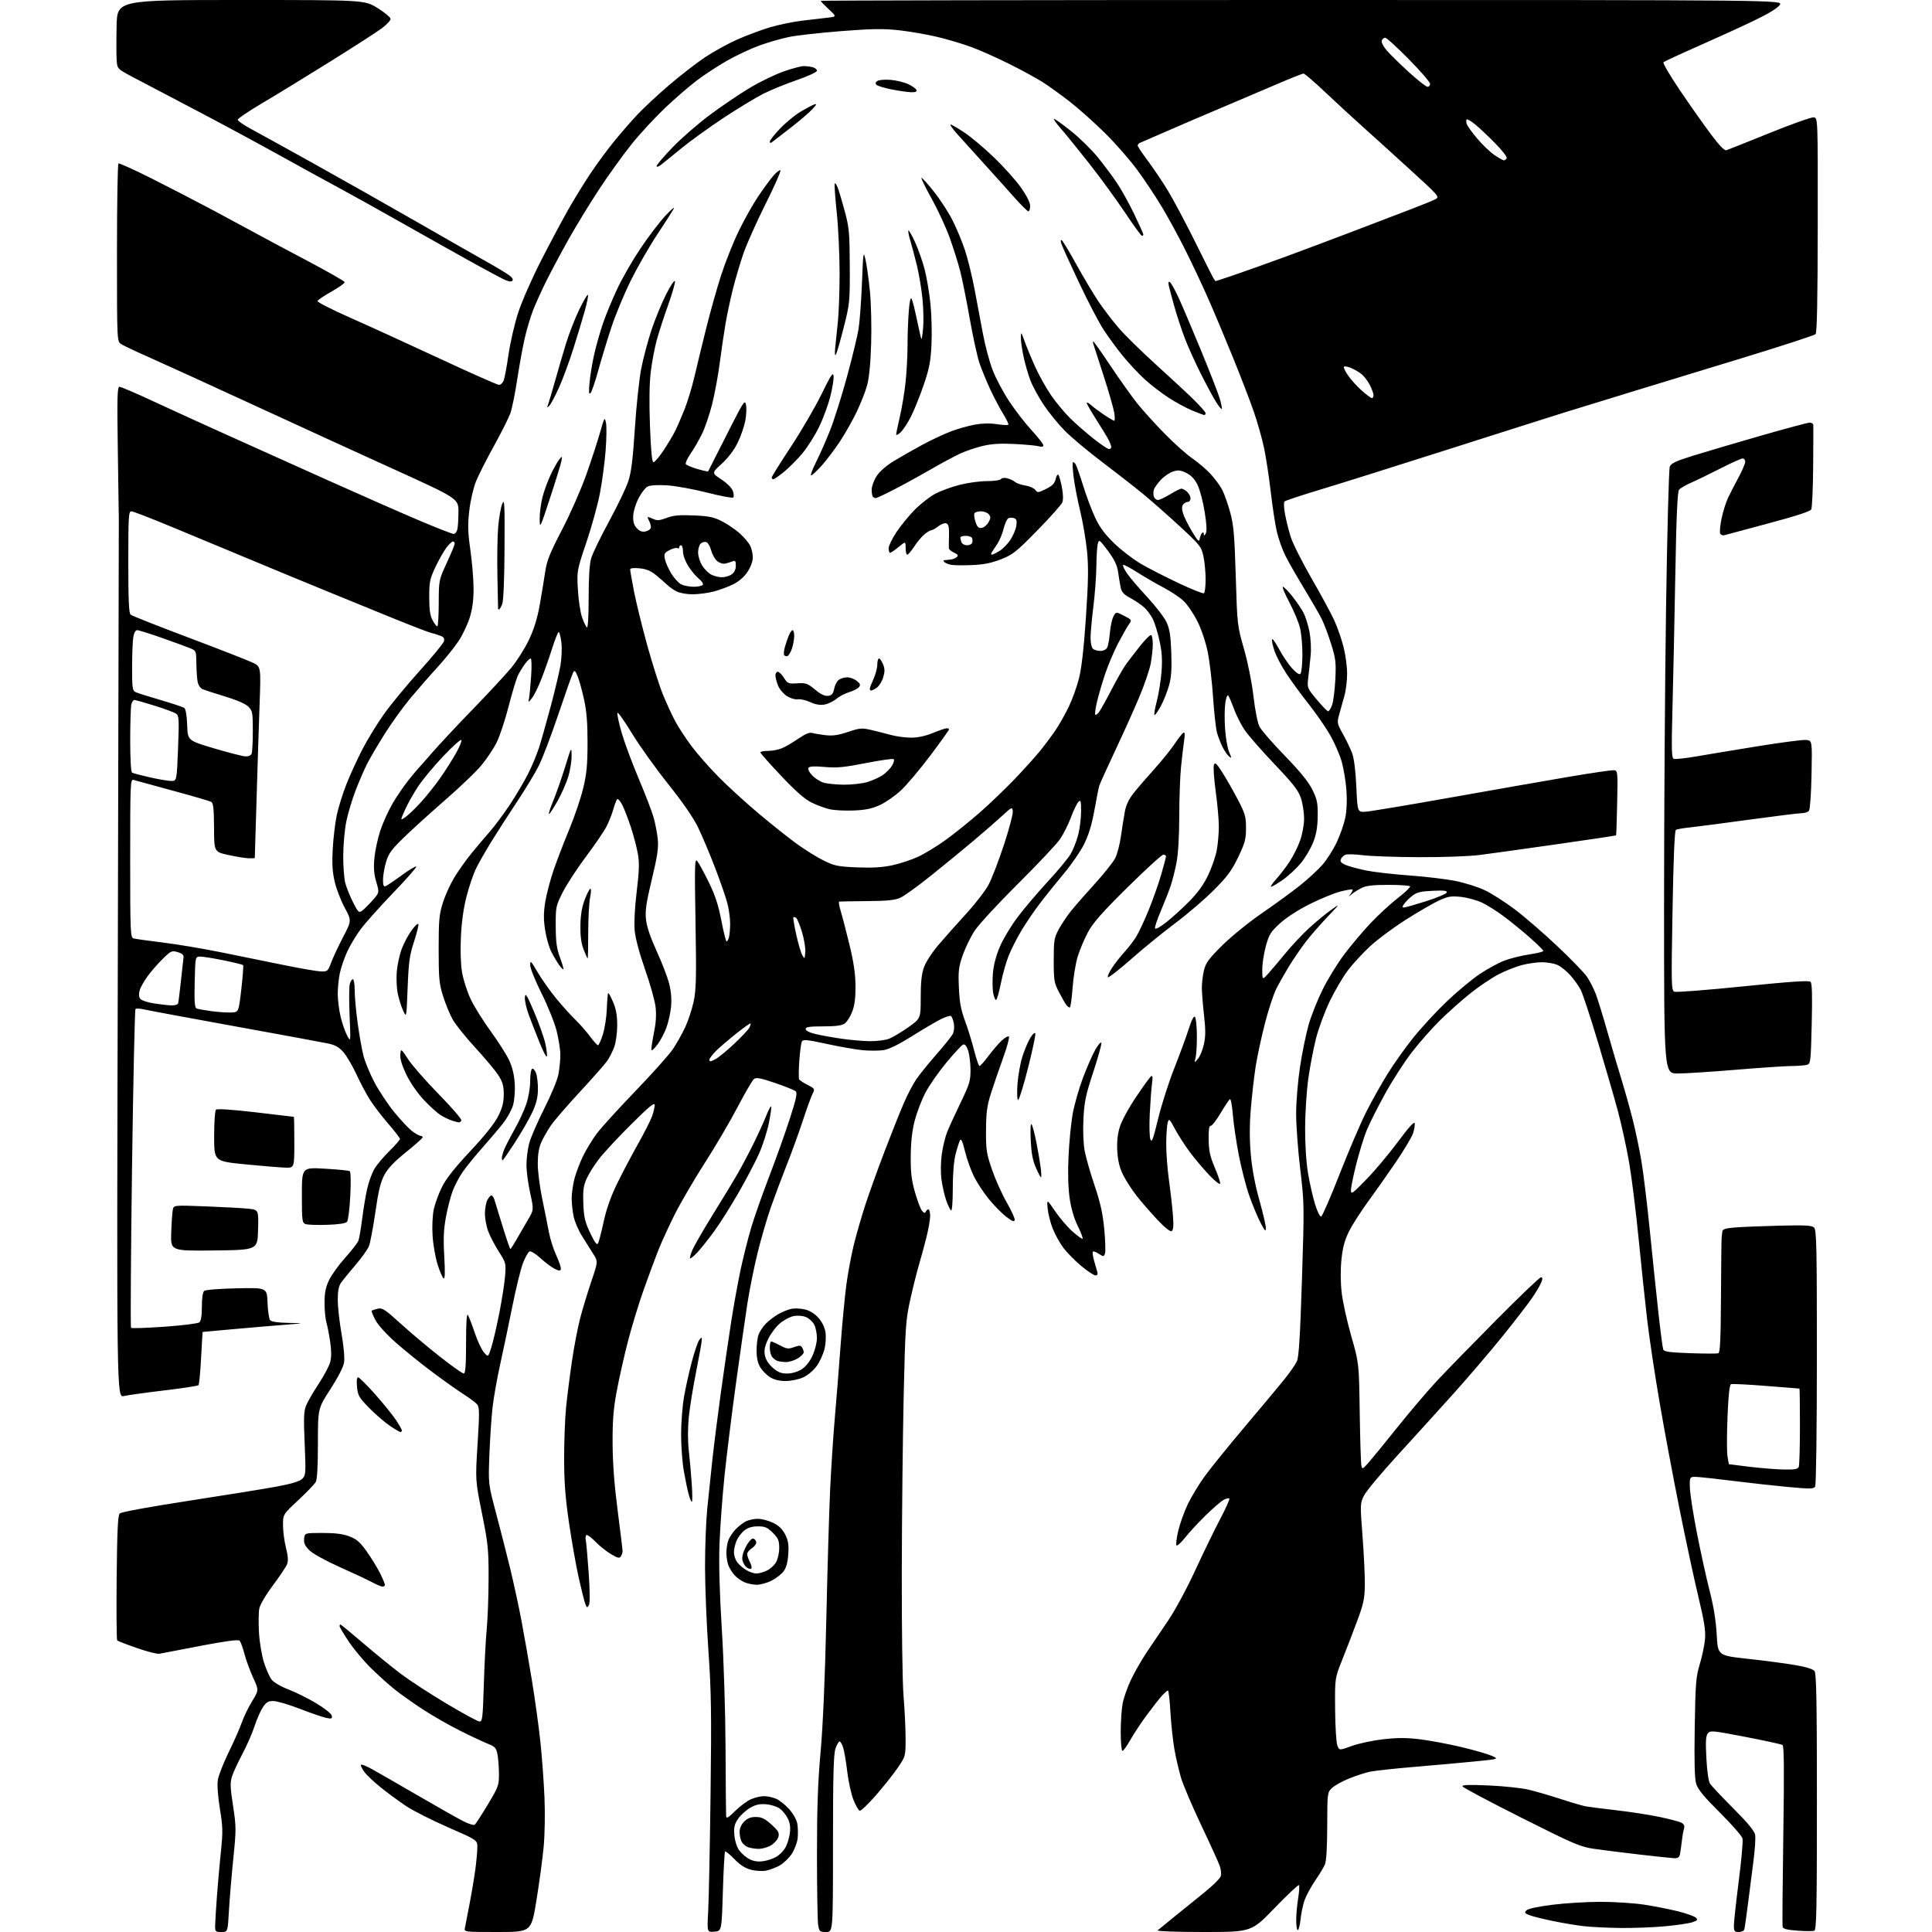 <?xml version="1.0" encoding="UTF-8" standalone="no"?>
<svg 
  version="1.1" 
  xmlns="http://www.w3.org/2000/svg" 
  xmlns:xlink="http://www.w3.org/1999/xlink" 
  xmlns:svg="http://www.w3.org/2000/svg"
  xmlns:rdf="http://www.w3.org/1999/02/22-rdf-syntax-ns#"
  xmlns:cc="http://creativecommons.org/ns#"
  xmlns:dc="http://purl.org/dc/elements/1.1/"
  viewBox="0 0 1024 1024"
  width="1024"
  height="1024"
>
<style>svg {background-color: white; }</style>"
<path stroke="none" fill="black" fill-rule="evenodd" d="M117.35,1024.00C114.23,1024.00 114.00,1023.77 114.02,1020.75C114.04,1018.96 114.47,1011.88 114.98,1005.00C115.50,998.12 116.46,987.32 117.12,980.98C118.17,970.90 118.10,968.13 116.55,958.69C115.49,952.17 115.05,946.17 115.45,943.51C115.81,941.09 118.39,934.47 121.17,928.80C123.96,923.14 127.09,916.02 128.14,913.00C129.19,909.98 131.66,904.88 133.63,901.67C137.22,895.84 137.22,895.84 134.16,889.17C132.47,885.50 130.40,879.82 129.55,876.55C128.70,873.28 127.55,870.15 126.99,869.59C126.30,868.90 119.63,869.79 106.24,872.35C95.38,874.43 85.58,876.31 84.46,876.53C83.34,876.75 78.00,875.39 72.59,873.50C67.17,871.62 62.46,869.80 62.12,869.46C61.78,869.11 61.65,854.13 61.83,836.17C62.08,811.56 62.47,803.18 63.43,802.19C64.19,801.40 78.82,798.71 100.10,795.44C119.57,792.45 140.62,789.05 146.88,787.87C154.76,786.39 158.87,785.13 160.23,783.77C162.08,781.92 162.15,780.89 161.48,765.15C160.88,751.26 161.02,747.89 162.31,744.81C163.15,742.78 166.13,737.66 168.92,733.43C171.71,729.19 174.45,724.04 175.01,721.97C175.69,719.45 175.69,715.93 175.03,711.35C174.49,707.58 173.58,702.93 173.02,701.01C172.46,699.09 172.00,694.36 172.01,690.51C172.02,685.21 172.60,682.28 174.40,678.50C175.71,675.75 179.56,670.40 182.96,666.62C186.37,662.83 189.51,658.78 189.96,657.61C190.40,656.44 191.30,651.21 191.96,645.99C192.62,640.77 193.81,633.59 194.62,630.02C195.42,626.46 197.15,621.73 198.46,619.52C199.77,617.31 203.36,613.04 206.42,610.03C209.49,607.03 212.00,604.17 212.00,603.68C212.00,603.19 209.22,599.58 205.83,595.65C202.44,591.72 198.09,586.05 196.18,583.06C194.26,580.07 190.99,573.92 188.90,569.40C186.81,564.88 183.71,559.60 182.00,557.65C179.65,554.97 177.64,553.86 173.70,553.03C170.84,552.43 148.70,548.35 124.50,543.96C100.30,539.57 78.70,535.56 76.50,535.04C74.30,534.52 72.19,534.41 71.81,534.80C71.43,535.18 70.60,573.22 69.97,619.33C69.35,665.44 69.11,703.44 69.45,703.78C69.79,704.12 77.77,703.85 87.19,703.19C96.61,702.52 104.92,701.48 105.66,700.87C106.55,700.12 107.00,697.35 107.00,692.50C107.00,687.91 107.46,684.86 108.25,684.21C108.96,683.62 116.43,683.02 125.50,682.83C141.50,682.50 141.50,682.50 141.80,690.45C141.96,694.83 142.58,698.99 143.17,699.70C143.88,700.56 147.20,701.06 152.87,701.16C161.50,701.33 161.50,701.33 152.00,702.07C146.78,702.47 134.62,703.50 125.00,704.36C115.38,705.21 107.45,705.93 107.40,705.96C107.34,705.98 106.97,712.19 106.58,719.75C106.19,727.31 105.57,733.81 105.19,734.19C104.81,734.57 96.62,735.82 87.00,736.96C77.38,738.10 67.78,739.44 65.67,739.93C61.84,740.83 61.84,740.83 62.44,510.66C62.77,384.07 63.01,278.25 62.98,275.50C62.94,272.75 62.70,255.76 62.43,237.75C62.03,210.33 62.17,205.00 63.33,205.00C64.09,205.00 72.09,208.43 81.10,212.62C90.12,216.81 106.95,224.49 118.50,229.70C130.05,234.91 154.57,245.93 173.00,254.21C191.43,262.48 213.84,272.34 222.80,276.12C231.77,279.91 239.71,283.00 240.44,283.00C241.17,283.00 242.04,281.99 242.37,280.75C242.70,279.51 242.98,275.30 242.99,271.38C243.00,264.27 243.00,264.27 208.25,248.48C189.14,239.80 155.50,224.39 133.50,214.25C111.50,204.10 87.42,193.11 80.00,189.82C72.58,186.54 65.49,183.20 64.25,182.40C62.00,180.95 62.00,180.95 62.00,134.04C62.00,108.23 62.35,86.90 62.78,86.64C63.21,86.37 71.19,89.99 80.53,94.68C89.86,99.37 104.70,107.04 113.50,111.74C122.30,116.44 132.43,121.90 136.00,123.87C139.57,125.85 151.47,132.20 162.43,137.98C173.40,143.77 182.49,148.95 182.65,149.50C182.81,150.05 179.71,152.30 175.78,154.50C171.84,156.70 168.47,158.97 168.29,159.55C168.11,160.12 175.96,164.13 185.73,168.44C195.51,172.76 216.88,182.53 233.24,190.15C249.60,197.77 263.67,204.00 264.51,204.00C265.35,204.00 266.45,202.99 266.95,201.75C267.44,200.51 268.60,194.32 269.51,188.00C270.42,181.68 272.71,171.71 274.60,165.86C276.50,159.96 281.88,147.69 286.65,138.36C291.38,129.09 297.95,116.78 301.23,111.00C304.52,105.22 309.93,96.45 313.26,91.50C316.59,86.55 322.06,79.13 325.41,75.02C328.76,70.91 334.20,64.64 337.50,61.10C340.80,57.55 348.45,50.41 354.50,45.23C360.55,40.04 369.22,33.32 373.76,30.30C378.30,27.28 386.02,23.04 390.92,20.88C395.81,18.72 403.55,15.83 408.12,14.47C412.68,13.10 420.48,11.50 425.46,10.92C430.43,10.34 436.51,9.63 438.98,9.34C443.45,8.81 443.45,8.81 439.23,4.87C436.90,2.70 435.00,0.72 435.00,0.46C435.00,0.21 549.76,0.00 690.02,0.00C945.05,0.00 945.05,0.00 943.35,2.59C942.26,4.25 937.34,7.25 929.58,10.98C922.94,14.17 909.62,20.25 900.00,24.49C890.38,28.73 882.13,32.55 881.67,32.98C881.21,33.41 885.22,40.23 890.57,48.13C895.93,56.03 903.28,66.46 906.91,71.29C911.24,77.07 914.01,79.93 915.00,79.63C915.83,79.38 926.10,75.28 937.84,70.53C949.58,65.77 960.15,62.02 961.34,62.19C963.50,62.50 963.50,62.50 963.44,119.26C963.39,158.89 963.05,176.35 962.28,177.12C961.68,177.72 945.06,183.15 925.35,189.18C905.63,195.21 879.15,203.30 866.50,207.15C853.85,211.01 836.98,216.19 829.00,218.68C821.02,221.17 792.90,230.11 766.50,238.53C740.10,246.96 710.20,256.36 700.06,259.41C689.92,262.47 681.26,265.34 680.81,265.79C680.36,266.24 680.48,269.23 681.08,272.45C681.67,275.66 683.01,281.06 684.06,284.45C685.10,287.83 690.09,297.78 695.14,306.55C700.19,315.32 705.64,325.38 707.24,328.91C708.85,332.43 711.03,338.69 712.08,342.82C713.14,346.94 714.00,353.30 714.00,356.94C714.00,360.58 713.39,365.80 712.64,368.53C711.89,371.26 710.66,375.68 709.90,378.34C708.56,383.10 708.60,383.30 711.82,389.12C713.63,392.38 715.82,396.95 716.68,399.28C717.67,401.91 718.50,408.59 718.88,417.00C719.50,430.50 719.50,430.50 723.87,430.22C726.27,430.06 746.07,426.76 767.87,422.88C789.67,419.00 817.85,414.06 830.50,411.90C843.15,409.74 854.40,408.09 855.50,408.23C857.43,408.49 857.49,409.12 857.14,425.50C856.94,434.85 856.68,442.62 856.55,442.76C856.42,442.90 842.41,445.01 825.41,447.43C808.41,449.86 790.00,452.42 784.50,453.13C778.78,453.86 764.87,454.37 752.00,454.32C739.62,454.27 726.12,453.79 722.00,453.25C717.88,452.71 713.77,452.65 712.87,453.11C711.97,453.57 710.96,454.66 710.63,455.53C710.20,456.65 710.96,457.50 713.26,458.46C715.04,459.21 719.88,460.51 724.00,461.36C728.12,462.21 738.48,463.40 747.00,464.01C755.52,464.62 766.55,465.94 771.50,466.94C776.45,467.93 783.42,470.14 787.00,471.84C790.58,473.54 797.68,478.09 802.80,481.93C807.91,485.78 817.96,494.46 825.14,501.22C832.32,507.97 839.49,515.36 841.07,517.64C842.65,519.92 844.83,524.19 845.91,527.14C847.00,530.09 849.74,539.02 852.01,547.00C854.28,554.98 857.66,566.45 859.52,572.50C861.38,578.55 864.05,588.11 865.46,593.74C866.88,599.38 868.90,609.05 869.95,615.24C871.01,621.44 873.04,638.20 874.47,652.50C875.90,666.80 877.95,686.44 879.03,696.15C880.11,705.86 881.24,714.47 881.55,715.28C882.00,716.43 885.01,716.84 895.81,717.22C903.34,717.49 910.06,717.50 910.75,717.25C911.71,716.89 912.03,709.84 912.15,687.14C912.23,670.84 912.39,656.83 912.50,656.00C912.61,655.17 912.77,653.75 912.85,652.83C912.97,651.53 914.38,651.04 919.25,650.61C922.69,650.31 933.28,649.88 942.79,649.64C957.03,649.29 960.34,649.48 961.54,650.68C962.79,651.93 963.00,661.72 962.98,719.32C962.98,758.02 962.58,787.11 962.06,787.94C961.27,789.18 959.28,789.21 947.82,788.14C940.50,787.46 927.75,786.06 919.50,785.02C911.25,783.98 902.48,783.01 900.00,782.85C895.50,782.58 895.50,782.58 895.67,788.54C895.77,791.82 897.49,802.83 899.49,813.00C901.50,823.17 904.52,836.90 906.22,843.50C908.28,851.51 909.50,859.16 909.90,866.49C910.50,877.47 910.50,877.47 926.40,879.21C935.15,880.16 946.40,881.65 951.40,882.50C957.30,883.51 960.94,884.64 961.75,885.72C962.72,887.01 963.00,902.48 963.00,955.08C963.00,1012.20 962.78,1022.87 961.60,1023.32C960.83,1023.62 956.80,1023.60 952.65,1023.29C947.01,1022.86 945.02,1022.33 944.80,1021.20C944.63,1020.37 944.81,998.51 945.19,972.62C945.70,938.25 945.59,925.36 944.77,924.86C944.15,924.48 935.29,922.55 925.07,920.58C907.53,917.20 906.43,917.10 905.15,918.75C904.11,920.10 903.94,923.11 904.42,931.95C904.79,938.97 905.56,944.19 906.39,945.45C907.14,946.58 912.69,952.45 918.72,958.50C926.27,966.07 929.86,970.42 930.25,972.46C930.55,974.08 930.18,980.16 929.42,985.96C928.65,991.76 927.33,1002.12 926.47,1009.00C925.61,1015.88 924.72,1022.06 924.48,1022.75C924.25,1023.44 922.92,1024.00 921.53,1024.00C919.31,1024.00 919.00,1023.58 919.00,1020.54C919.00,1018.63 920.16,1008.01 921.58,996.93C923.00,985.85 923.90,975.73 923.57,974.43C923.25,973.14 917.86,966.97 911.59,960.74C903.08,952.26 899.90,948.40 899.01,945.43C898.17,942.63 897.95,933.79 898.24,915.48C898.62,892.08 898.89,888.76 900.93,882.00C902.18,877.88 903.42,871.92 903.69,868.76C904.07,864.30 903.29,859.31 900.16,846.26C897.94,837.04 893.42,815.96 890.10,799.40C886.78,782.85 882.03,757.43 879.55,742.90C877.06,728.38 874.13,708.85 873.04,699.50C871.94,690.15 869.90,670.80 868.50,656.50C867.10,642.20 864.83,623.98 863.45,616.02C862.06,608.05 859.35,595.68 857.42,588.52C855.48,581.36 850.72,564.92 846.84,552.00C842.96,539.08 838.91,526.79 837.85,524.70C836.78,522.62 834.25,519.06 832.21,516.80C830.17,514.54 827.05,512.09 825.28,511.35C823.51,510.61 819.89,510.00 817.24,510.00C814.59,510.00 809.78,510.69 806.55,511.53C803.32,512.37 797.68,514.64 794.01,516.56C790.34,518.49 783.67,523.00 779.19,526.59C774.71,530.17 767.53,536.57 763.23,540.80C758.93,545.04 752.18,552.69 748.24,557.81C744.29,562.93 737.90,572.85 734.05,579.85C730.19,586.85 725.85,595.48 724.39,599.04C722.94,602.59 720.46,610.61 718.88,616.86C717.30,623.10 716.01,629.40 716.03,630.86C716.05,633.25 716.83,632.70 724.30,625.00C728.84,620.33 736.36,611.35 741.02,605.06C746.54,597.60 749.61,594.21 749.82,595.32C750.00,596.25 749.61,598.65 748.95,600.65C748.29,602.65 744.20,609.51 739.87,615.89C735.53,622.28 728.84,631.77 725.01,637.00C721.18,642.23 716.66,649.31 714.96,652.75C712.70,657.33 711.64,661.27 711.00,667.55C710.45,672.83 710.49,679.51 711.10,684.99C711.65,689.88 713.94,700.32 716.20,708.19C720.29,722.50 720.29,722.50 720.68,748.50C720.89,762.80 721.28,775.51 721.55,776.74C722.01,778.86 722.20,778.79 725.34,775.24C727.16,773.18 734.11,764.68 740.77,756.36C747.44,748.03 756.83,737.00 761.63,731.86C766.44,726.71 780.52,712.26 792.93,699.75C805.33,687.24 816.04,677.00 816.72,677.00C817.62,677.00 817.70,677.67 816.98,679.54C816.45,680.94 814.27,684.65 812.14,687.79C810.00,690.93 803.00,700.02 796.57,708.00C790.15,715.98 778.42,729.70 770.52,738.50C762.62,747.30 749.14,762.15 740.58,771.50C732.01,780.85 724.07,790.40 722.92,792.73C720.89,796.87 720.87,797.36 722.17,814.23C722.90,823.73 723.45,835.33 723.39,840.00C723.30,847.34 722.73,850.00 719.20,859.50C716.95,865.55 713.39,874.77 711.30,880.00C707.50,889.50 707.50,889.50 707.64,906.00C707.71,915.08 708.24,923.69 708.82,925.15C709.87,927.80 709.87,927.80 716.52,925.39C720.17,924.06 727.66,922.46 733.16,921.84C740.73,920.98 745.50,920.99 752.75,921.88C758.03,922.53 767.86,924.38 774.61,925.99C781.35,927.60 788.58,929.68 790.68,930.62C794.50,932.33 794.50,932.33 781.50,933.62C774.35,934.33 759.99,935.62 749.59,936.49C739.18,937.36 728.61,938.51 726.09,939.04C723.56,939.58 718.58,941.21 715.00,942.66C711.42,944.11 707.38,946.36 706.00,947.67C703.52,950.03 703.50,950.20 703.46,967.78C703.43,978.93 702.99,986.50 702.25,988.19C701.62,989.68 699.27,993.55 697.05,996.81C694.82,1000.07 692.31,1004.70 691.46,1007.11C690.61,1009.51 689.65,1014.07 689.32,1017.24C688.99,1020.41 688.33,1023.00 687.86,1023.00C687.39,1023.00 687.00,1020.64 687.01,1017.75C687.01,1014.86 687.48,1009.63 688.05,1006.13C688.62,1002.62 688.81,999.48 688.48,999.15C688.15,998.82 682.35,1004.27 675.59,1011.27C663.29,1024.00 663.29,1024.00 637.95,1024.00C624.00,1024.00 613.03,1023.62 613.55,1023.15C614.07,1022.69 618.10,1019.40 622.50,1015.84C626.90,1012.29 634.03,1006.53 638.33,1003.05C642.64,999.57 646.52,995.77 646.95,994.61C647.40,993.39 647.21,991.02 646.50,989.00C645.82,987.08 641.42,977.40 636.72,967.50C632.02,957.60 627.22,946.37 626.06,942.55C624.89,938.72 623.28,931.79 622.46,927.14C621.65,922.49 620.70,913.58 620.34,907.34C619.99,901.10 619.40,896.00 619.03,896.00C618.67,896.00 617.25,897.24 615.87,898.75C614.50,900.26 610.88,904.88 607.83,909.00C604.78,913.12 600.84,919.09 599.07,922.25C597.30,925.41 595.44,928.00 594.93,928.00C594.42,928.00 594.00,923.56 594.00,918.14C594.00,912.71 594.46,905.85 595.02,902.89C595.57,899.92 597.56,894.27 599.43,890.32C601.30,886.37 605.04,879.85 607.72,875.82C610.41,871.79 615.53,864.23 619.09,859.00C622.77,853.60 628.95,842.16 633.41,832.50C637.72,823.15 643.70,810.85 646.70,805.16C649.70,799.47 651.89,794.56 651.58,794.24C651.26,793.92 649.89,794.26 648.53,794.98C647.18,795.71 642.92,799.38 639.07,803.14C635.22,806.90 630.28,812.24 628.10,815.00C625.91,817.76 623.86,819.58 623.53,819.05C623.20,818.52 623.63,815.11 624.47,811.47C625.31,807.84 627.51,801.63 629.36,797.68C631.20,793.73 635.29,786.92 638.46,782.54C641.62,778.17 651.27,766.24 659.90,756.04C668.52,745.84 677.92,734.58 680.79,731.02C683.65,727.46 686.62,723.18 687.38,721.52C688.42,719.27 689.10,708.27 690.06,678.29C691.32,638.94 691.30,637.70 689.16,619.79C687.95,609.73 686.97,596.40 686.98,590.17C686.99,583.85 687.91,572.86 689.06,565.31C690.20,557.87 692.24,547.89 693.60,543.14C694.95,538.39 698.29,530.00 701.01,524.50C703.73,519.00 708.90,510.59 712.50,505.81C716.10,501.03 722.36,493.60 726.42,489.31C730.48,485.01 736.96,479.04 740.82,476.04C744.69,473.03 747.63,470.22 747.37,469.79C747.10,469.35 741.94,469.00 735.89,469.00C727.74,469.00 724.07,469.42 721.70,470.62C719.94,471.51 717.61,472.97 716.52,473.87C714.65,475.40 714.62,475.39 715.91,473.73C716.67,472.75 717.07,471.74 716.82,471.48C716.56,471.23 713.68,471.70 710.43,472.53C707.17,473.36 699.89,476.34 694.26,479.16C688.10,482.23 681.80,486.31 678.43,489.38C673.47,493.92 672.62,495.29 670.92,501.48C669.86,505.32 669.01,510.94 669.03,513.98C669.05,519.50 669.05,519.50 672.28,515.93C674.05,513.97 678.19,509.07 681.49,505.05C684.78,501.03 690.38,495.08 693.93,491.82C697.49,488.57 702.67,484.29 705.45,482.32C710.50,478.72 710.50,478.72 703.45,486.11C699.57,490.18 694.35,496.20 691.84,499.50C689.33,502.80 685.44,508.51 683.18,512.19C680.93,515.87 677.91,521.22 676.46,524.07C675.02,526.93 672.31,535.17 670.45,542.38C668.59,549.60 666.39,559.77 665.57,565.00C664.75,570.23 663.59,580.25 663.00,587.27C662.25,596.14 662.23,603.61 662.94,611.77C663.61,619.49 665.16,627.77 667.47,636.00C669.40,642.88 670.96,649.62 670.94,651.00C670.91,652.99 670.33,652.38 668.07,648.00C666.50,644.98 663.85,638.59 662.16,633.80C660.47,629.02 657.97,619.34 656.61,612.30C655.24,605.26 653.81,595.57 653.43,590.77C653.04,585.98 652.35,582.29 651.88,582.57C651.41,582.86 649.18,586.21 646.92,590.02C644.66,593.82 642.29,596.84 641.65,596.72C640.86,596.57 640.53,598.82 640.61,604.00C640.70,610.03 641.35,612.96 643.89,618.92C645.63,623.00 646.89,626.82 646.70,627.41C646.50,627.99 643.97,626.01 641.07,622.99C638.17,619.97 633.60,614.58 630.91,611.00C628.23,607.42 624.58,601.80 622.82,598.50C619.83,592.92 619.55,592.68 618.90,595.00C618.51,596.38 618.16,601.33 618.12,606.00C618.08,610.67 618.73,619.45 619.57,625.50C620.41,631.55 621.36,639.92 621.68,644.11C622.10,649.60 621.92,651.93 621.03,652.48C620.23,652.97 617.52,650.82 613.33,646.37C609.78,642.59 604.87,636.94 602.43,633.81C599.98,630.69 596.79,625.75 595.33,622.84C593.45,619.11 592.54,615.46 592.21,610.45C591.90,605.61 592.28,601.54 593.40,597.69C594.38,594.33 597.88,587.80 602.05,581.56C605.91,575.80 609.55,570.78 610.15,570.41C610.90,569.94 611.04,571.08 610.61,574.12C610.27,576.53 609.73,583.67 609.41,590.00C609.09,596.33 609.23,602.56 609.72,603.86C610.47,605.80 611.19,603.89 613.78,593.15C615.51,585.95 619.37,573.87 622.36,566.28C625.34,558.70 628.82,549.24 630.09,545.25C631.55,540.64 632.74,538.34 633.35,538.95C633.87,539.47 634.34,543.86 634.37,548.70C634.41,553.54 634.11,558.85 633.71,560.50C632.97,563.50 632.97,563.50 634.92,561.22C635.99,559.96 637.42,556.50 638.08,553.52C639.02,549.35 639.03,545.79 638.15,538.02C637.52,532.47 637.00,525.89 637.00,523.41C637.00,520.92 637.52,516.77 638.15,514.19C639.11,510.28 640.73,508.08 647.90,500.99C652.63,496.31 662.07,488.66 668.88,483.99C675.69,479.32 684.72,472.73 688.96,469.35C693.19,465.97 698.55,461.04 700.87,458.41C703.19,455.77 706.59,450.44 708.43,446.56C710.27,442.68 712.33,436.80 713.01,433.50C713.79,429.76 714.03,424.30 713.65,419.00C713.31,414.32 712.20,407.50 711.17,403.82C710.15,400.15 707.37,393.76 705.01,389.63C702.65,385.50 697.57,378.15 693.73,373.31C689.89,368.46 684.59,361.23 681.95,357.24C679.31,353.25 676.41,347.73 675.50,344.98C674.58,342.24 674.00,339.49 674.21,338.87C674.42,338.25 676.09,340.57 677.93,344.02C679.77,347.48 682.86,352.05 684.80,354.20C687.04,356.68 688.66,357.74 689.27,357.13C689.80,356.60 690.26,352.19 690.30,347.33C690.34,342.48 689.79,336.02 689.08,333.00C688.37,329.98 685.81,323.79 683.39,319.25C680.97,314.71 679.43,311.00 679.97,311.00C680.51,311.00 682.80,313.33 685.05,316.18C687.30,319.03 689.97,322.98 690.98,324.96C691.99,326.93 693.36,331.36 694.04,334.80C694.73,338.32 695.01,343.77 694.68,347.27C694.35,350.70 693.79,356.00 693.42,359.05C692.76,364.61 692.76,364.61 697.92,370.80C700.75,374.21 703.46,377.00 703.94,377.00C704.41,377.00 705.35,375.54 706.01,373.75C706.68,371.96 707.45,365.90 707.74,360.29C708.21,351.11 707.98,349.18 705.52,341.29C704.01,336.45 701.72,330.41 700.43,327.86C699.13,325.30 694.97,318.10 691.18,311.86C687.38,305.61 682.92,297.80 681.26,294.50C679.61,291.20 677.55,285.35 676.68,281.50C675.82,277.65 674.40,268.31 673.53,260.74C672.66,253.18 671.09,242.83 670.04,237.74C668.99,232.66 666.48,223.78 664.47,218.00C662.47,212.22 657.44,199.18 653.30,189.00C649.17,178.82 643.30,164.88 640.26,158.00C637.23,151.12 631.82,139.65 628.24,132.50C624.66,125.35 619.03,115.00 615.71,109.50C612.40,104.00 606.55,95.22 602.72,90.00C598.88,84.78 591.19,76.00 585.62,70.49C580.06,64.99 571.67,57.51 567.00,53.87C562.33,50.24 555.89,45.60 552.70,43.57C549.52,41.54 541.59,37.22 535.10,33.97C528.60,30.72 519.51,26.66 514.89,24.95C510.28,23.25 502.00,20.79 496.50,19.49C491.00,18.20 481.91,16.63 476.30,16.02C468.16,15.13 462.04,15.23 445.87,16.49C434.73,17.35 422.27,18.75 418.17,19.60C414.08,20.45 407.01,22.48 402.48,24.12C397.94,25.76 390.24,29.38 385.37,32.15C380.49,34.93 373.24,39.67 369.26,42.70C365.27,45.73 357.72,52.27 352.47,57.23C347.23,62.20 339.26,70.81 334.78,76.38C330.30,81.95 322.49,92.80 317.44,100.50C312.39,108.20 305.10,120.14 301.25,127.03C297.39,133.92 292.23,143.60 289.76,148.53C287.30,153.46 284.07,160.57 282.58,164.32C281.10,168.07 278.99,175.22 277.90,180.21C276.81,185.20 275.06,194.95 274.01,201.89C272.96,208.83 271.38,216.53 270.51,219.00C269.63,221.47 265.72,229.28 261.80,236.35C257.89,243.42 253.59,251.91 252.26,255.21C250.92,258.52 249.34,265.40 248.74,270.52C247.85,278.19 247.95,281.90 249.33,291.66C250.25,298.17 251.00,307.39 251.00,312.14C251.00,317.94 250.35,322.91 249.01,327.22C247.92,330.75 245.30,336.31 243.18,339.57C241.06,342.83 236.03,349.10 232.00,353.50C227.97,357.90 221.48,365.33 217.57,370.01C213.66,374.69 207.49,383.25 203.86,389.03C200.23,394.81 196.03,401.98 194.52,404.95C193.02,407.93 190.30,414.22 188.48,418.93C186.66,423.64 184.46,430.99 183.58,435.25C182.70,439.51 181.95,447.67 181.92,453.38C181.88,459.08 182.38,465.71 183.03,468.10C183.67,470.49 185.52,475.06 187.13,478.26C189.76,483.47 190.25,483.94 191.84,482.78C192.82,482.08 195.30,479.62 197.36,477.32C201.10,473.15 201.10,473.15 199.43,467.42C198.19,463.14 197.94,459.92 198.46,454.60C198.84,450.70 200.26,444.17 201.62,440.10C202.97,436.03 205.90,429.59 208.12,425.80C210.34,422.00 214.22,416.33 216.75,413.20C219.28,410.06 221.61,407.27 221.93,407.00C222.24,406.73 225.42,403.12 228.99,399.00C232.56,394.88 242.24,384.52 250.51,376.00C258.78,367.48 267.97,357.57 270.94,354.00C273.90,350.43 278.10,343.82 280.25,339.33C282.98,333.64 284.74,328.01 286.03,320.83C287.04,315.15 288.36,307.21 288.94,303.20C289.83,297.15 291.37,293.28 297.92,280.70C302.27,272.34 308.05,259.20 310.77,251.50C313.48,243.80 316.77,233.72 318.08,229.10C320.34,221.11 320.49,220.87 321.18,224.10C321.57,225.97 321.48,232.71 320.97,239.07C320.46,245.44 319.10,255.56 317.95,261.57C316.79,267.58 313.57,279.25 310.79,287.49C305.74,302.48 305.74,302.49 306.29,312.49C306.60,318.00 307.60,324.64 308.52,327.25C309.44,329.86 310.60,332.25 311.09,332.56C311.62,332.88 312.00,326.27 312.00,316.72C312.00,305.68 312.45,298.82 313.38,295.75C314.13,293.24 318.38,284.50 322.81,276.34C327.24,268.18 331.82,258.65 332.98,255.16C334.58,250.33 335.42,243.65 336.48,227.16C337.25,215.25 338.78,200.93 339.87,195.34C340.96,189.76 343.43,180.47 345.37,174.69C347.30,168.92 350.79,160.44 353.13,155.85C355.47,151.26 357.54,148.20 357.73,149.06C357.92,149.92 356.31,155.55 354.16,161.56C352.00,167.58 349.30,175.88 348.16,180.00C347.01,184.12 345.56,191.78 344.93,197.00C344.17,203.26 344.03,213.07 344.50,225.75C345.00,239.16 345.57,245.00 346.37,245.00C347.00,245.00 349.39,242.19 351.68,238.75C353.97,235.31 356.76,230.63 357.89,228.34C359.03,226.05 361.26,220.87 362.86,216.84C364.46,212.80 366.76,205.22 367.98,200.00C369.20,194.78 371.99,183.30 374.17,174.50C376.36,165.70 379.95,152.88 382.17,146.00C384.38,139.12 388.59,128.55 391.52,122.50C394.45,116.45 399.13,108.12 401.92,104.00C404.70,99.88 408.33,94.95 409.97,93.06C411.61,91.17 413.26,89.93 413.64,90.30C414.01,90.67 410.44,98.75 405.70,108.24C400.96,117.73 395.71,129.49 394.03,134.36C392.35,139.23 389.88,147.57 388.53,152.89C387.18,158.22 385.39,166.60 384.55,171.54C383.70,176.47 382.32,185.90 381.46,192.50C380.61,199.10 378.77,208.97 377.39,214.44C376.00,219.90 373.58,226.98 371.99,230.17C370.41,233.36 367.72,238.01 366.00,240.49C364.29,242.98 363.16,245.46 363.50,246.00C363.83,246.53 366.59,247.70 369.63,248.58C372.66,249.46 375.23,250.03 375.34,249.84C375.44,249.65 376.77,247.03 378.28,244.00C379.79,240.97 384.12,232.45 387.89,225.06C394.19,212.73 394.81,211.86 395.40,214.56C395.76,216.18 395.58,219.97 395.02,223.00C394.45,226.03 392.63,231.28 390.97,234.67C389.08,238.54 385.94,242.68 382.56,245.77C377.16,250.70 377.16,250.70 382.32,254.10C385.34,256.09 387.88,258.64 388.43,260.23C388.95,261.73 389.04,263.29 388.64,263.70C388.23,264.10 381.96,262.92 374.70,261.07C367.44,259.22 357.86,257.49 353.40,257.23C348.31,256.94 344.51,257.19 343.15,257.92C341.97,258.55 339.80,261.42 338.35,264.29C336.83,267.27 335.65,271.30 335.60,273.72C335.53,276.80 336.08,278.53 337.66,280.10C339.25,281.69 340.50,282.09 342.41,281.61C343.83,281.25 345.00,280.27 345.00,279.42C345.00,278.56 344.53,277.00 343.96,275.93C343.40,274.87 343.15,274.00 343.42,274.00C343.69,274.00 345.01,274.50 346.36,275.12C348.30,276.00 349.77,275.87 353.36,274.50C356.92,273.14 360.03,272.86 367.70,273.19C375.89,273.55 378.37,274.07 382.79,276.35C385.69,277.84 389.88,280.71 392.10,282.71C394.32,284.71 396.78,287.60 397.56,289.13C398.35,290.65 399.00,293.46 399.00,295.36C399.00,297.45 397.91,300.48 396.25,303.02C394.53,305.65 391.73,308.11 388.77,309.62C386.16,310.94 381.46,312.69 378.31,313.51C375.16,314.33 370.09,315.00 367.04,314.99C363.99,314.99 360.19,314.30 358.58,313.46C356.97,312.63 354.72,311.04 353.58,309.94C352.44,308.84 349.79,306.53 347.69,304.82C344.92,302.54 342.55,301.57 338.94,301.22C335.79,300.92 334.00,301.13 334.00,301.82C334.00,302.41 334.91,307.62 336.02,313.39C337.14,319.15 340.26,331.89 342.96,341.69C345.66,351.48 349.42,363.32 351.32,368.00C353.22,372.68 356.23,379.20 358.01,382.50C359.80,385.80 363.71,391.74 366.70,395.71C369.70,399.68 376.05,406.89 380.83,411.75C385.60,416.61 395.12,425.31 402.00,431.09C408.88,436.88 418.04,444.17 422.37,447.30C426.70,450.43 433.11,454.40 436.61,456.13C442.31,458.94 444.15,459.31 454.24,459.73C462.25,460.06 467.64,459.74 472.91,458.62C476.98,457.75 483.19,455.69 486.72,454.05C490.24,452.40 496.82,448.38 501.34,445.11C505.86,441.85 513.90,435.38 519.20,430.74C524.50,426.09 532.88,418.07 537.82,412.90C542.75,407.73 548.80,401.02 551.26,398.00C553.71,394.98 557.38,390.05 559.42,387.06C561.45,384.07 564.63,378.44 566.49,374.56C568.35,370.68 570.79,363.90 571.90,359.50C573.26,354.14 574.47,343.49 575.56,327.19C576.84,308.16 576.97,300.55 576.15,292.19C575.57,286.31 573.95,276.75 572.54,270.94C571.14,265.14 569.57,257.04 569.06,252.96C568.55,248.88 568.35,245.32 568.62,245.05C568.89,244.78 569.54,245.22 570.07,246.03C570.59,246.84 572.41,252.00 574.12,257.50C575.82,263.00 578.70,270.66 580.53,274.51C582.94,279.61 585.71,283.31 590.67,288.09C594.43,291.70 600.79,296.57 604.81,298.90C608.83,301.24 617.76,305.82 624.66,309.07C631.56,312.33 637.61,314.74 638.10,314.44C638.60,314.13 639.00,310.83 639.00,307.11C639.00,303.38 638.49,297.90 637.86,294.92C636.77,289.76 636.16,288.99 625.11,278.78C618.72,272.89 609.90,265.12 605.50,261.52C601.10,257.92 591.42,250.37 584.00,244.76C576.58,239.14 567.73,231.73 564.34,228.29C560.95,224.85 555.92,218.68 553.18,214.57C550.43,210.47 547.22,204.53 546.04,201.38C544.86,198.24 543.25,192.56 542.45,188.76C541.65,184.97 541.03,180.44 541.07,178.68C541.14,175.77 541.31,175.95 543.00,180.71C544.02,183.57 546.52,189.65 548.57,194.21C550.61,198.77 554.45,205.65 557.10,209.50C559.75,213.35 564.30,218.83 567.21,221.68C570.12,224.54 575.65,229.37 579.50,232.43C583.35,235.49 587.06,237.99 587.75,237.99C588.44,238.00 589.00,237.53 589.00,236.95C589.00,236.37 588.33,234.60 587.51,233.02C586.69,231.44 583.77,226.62 581.01,222.32C578.25,218.02 576.00,214.08 576.00,213.58C576.00,213.07 577.01,213.56 578.25,214.68C579.49,215.79 582.61,218.12 585.18,219.85C587.75,221.58 590.17,223.00 590.56,223.00C590.94,223.00 590.95,221.10 590.58,218.78C590.21,216.45 587.65,207.57 584.89,199.03C582.13,190.49 579.69,182.94 579.47,182.25C579.24,181.56 579.27,181.00 579.51,181.00C579.76,181.00 583.96,186.96 588.83,194.25C593.71,201.54 600.05,210.43 602.91,214.00C605.77,217.57 612.25,224.72 617.31,229.87C622.36,235.02 628.98,240.93 632.00,242.99C635.03,245.05 639.38,248.78 641.68,251.27C643.98,253.76 646.76,257.57 647.86,259.73C648.96,261.89 650.84,267.22 652.03,271.58C653.85,278.25 654.32,283.62 654.98,305.50C655.76,331.21 655.81,331.64 659.35,344.00C661.44,351.33 663.52,361.73 664.37,369.14C665.21,376.38 666.57,383.21 667.55,385.14C668.49,386.99 674.53,393.92 680.96,400.55C689.16,409.00 693.53,414.38 695.58,418.55C698.11,423.70 698.49,425.58 698.41,432.50C698.35,438.27 697.70,442.13 696.06,446.34C694.81,449.56 691.90,454.51 689.59,457.34C687.27,460.18 682.97,464.19 680.02,466.25C677.07,468.31 674.23,470.00 673.71,470.00C673.19,470.00 674.38,468.21 676.35,466.03C678.32,463.85 681.53,459.67 683.47,456.74C685.41,453.82 687.95,448.74 689.10,445.46C690.28,442.10 691.20,437.02 691.20,433.81C691.20,430.68 690.44,425.82 689.51,423.02C688.13,418.88 685.47,415.47 675.31,404.80C668.43,397.58 661.30,389.39 659.46,386.59C657.62,383.79 655.13,378.80 653.93,375.50C652.73,372.20 651.39,369.11 650.96,368.63C650.52,368.15 649.84,369.91 649.44,372.54C649.05,375.17 648.98,381.23 649.29,386.01C649.60,390.80 650.56,396.40 651.43,398.48C652.86,401.90 652.86,402.13 651.43,400.94C650.56,400.22 649.04,398.03 648.04,396.07C647.04,394.11 645.71,390.70 645.08,388.50C644.45,386.30 643.49,377.77 642.95,369.56C642.41,361.34 641.13,350.52 640.11,345.53C639.01,340.18 636.77,333.51 634.65,329.29C632.67,325.36 629.44,320.58 627.47,318.66C625.50,316.75 620.65,313.49 616.69,311.42C612.74,309.34 606.41,305.67 602.64,303.26C598.87,300.85 595.55,299.12 595.25,299.42C594.95,299.72 595.84,301.66 597.21,303.73C598.59,305.80 603.43,311.49 607.97,316.36C612.50,321.23 617.16,327.30 618.32,329.86C619.97,333.49 620.51,337.03 620.81,346.14C621.11,355.02 620.80,359.18 619.51,363.64C618.58,366.86 616.67,371.64 615.25,374.25C613.84,376.86 612.35,379.00 611.94,379.00C611.53,379.00 612.05,375.74 613.10,371.75C614.14,367.76 615.28,360.64 615.64,355.92C616.12,349.48 615.84,345.36 614.52,339.42C613.56,335.06 611.96,329.93 610.98,328.00C610.00,326.07 608.01,323.39 606.56,322.04C605.11,320.69 601.82,318.44 599.25,317.04C595.44,314.97 594.45,313.85 593.90,311.00C593.52,309.07 592.93,305.42 592.57,302.88C592.10,299.58 590.58,296.47 587.23,291.96C582.84,286.05 582.51,285.81 581.88,288.08C581.50,289.41 581.15,294.79 581.10,300.04C581.04,305.28 580.33,314.96 579.51,321.54C578.69,328.12 578.01,335.55 578.01,338.05C578.00,340.55 578.54,343.14 579.20,343.80C579.86,344.46 581.64,345.00 583.16,345.00C584.79,345.00 586.30,344.28 586.83,343.25C587.33,342.29 587.97,338.75 588.26,335.40C588.55,332.04 589.40,328.14 590.14,326.74C591.50,324.18 591.50,324.18 595.75,326.36C599.97,328.52 599.99,328.57 598.32,330.95C597.39,332.28 594.87,336.71 592.71,340.81C590.55,344.90 587.47,352.14 585.86,356.88C584.26,361.62 582.27,368.38 581.45,371.90C580.63,375.42 580.20,378.53 580.49,378.82C580.78,379.12 581.68,378.49 582.49,377.43C583.30,376.37 586.29,371.00 589.14,365.50C591.99,360.00 595.46,353.93 596.87,352.00C598.27,350.07 601.64,345.70 604.36,342.28C607.07,338.86 609.68,336.30 610.15,336.59C610.62,336.88 611.00,339.03 611.00,341.38C611.00,343.72 610.52,348.30 609.93,351.57C609.34,354.83 606.59,362.90 603.82,369.50C601.04,376.10 595.27,388.93 590.99,398.00C586.72,407.07 582.95,415.40 582.62,416.50C582.29,417.60 581.14,423.45 580.05,429.49C578.66,437.19 577.01,442.58 574.55,447.49C572.62,451.35 567.82,458.32 563.88,463.00C559.95,467.68 554.17,474.88 551.04,479.00C547.90,483.12 543.48,489.66 541.20,493.52C538.92,497.37 535.96,503.22 534.62,506.52C533.29,509.81 531.41,516.44 530.46,521.25C529.51,526.06 528.36,530.00 527.91,530.00C527.46,530.00 526.79,528.38 526.42,526.41C526.05,524.44 525.96,519.82 526.23,516.16C526.54,511.86 527.82,506.85 529.85,502.00C531.58,497.88 535.89,490.68 539.43,486.00C542.97,481.32 550.19,472.83 555.47,467.12C560.74,461.42 566.15,454.89 567.48,452.62C568.81,450.36 570.59,445.82 571.45,442.54C572.30,439.26 573.00,433.65 573.00,430.08C573.00,424.42 572.81,423.76 571.57,425.04C570.78,425.84 569.00,429.54 567.61,433.26C566.22,436.98 563.62,442.15 561.84,444.76C560.06,447.37 549.99,458.05 539.47,468.50C528.95,478.95 518.62,490.15 516.52,493.40C514.42,496.64 511.59,502.47 510.24,506.35C508.10,512.52 507.84,514.68 508.23,523.45C508.56,531.21 509.30,535.21 511.45,541.00C512.98,545.12 515.17,552.21 516.32,556.75C517.47,561.29 518.75,565.00 519.17,565.00C519.59,565.00 521.70,562.64 523.85,559.75C526.01,556.86 529.17,553.18 530.87,551.57C532.58,549.96 534.32,548.99 534.74,549.40C535.15,549.82 533.75,554.96 531.63,560.83C529.50,566.70 526.62,575.10 525.22,579.50C523.15,586.05 522.67,589.59 522.61,599.00C522.55,609.48 522.83,611.34 525.81,620.00C527.61,625.23 531.11,633.02 533.60,637.33C536.08,641.63 537.98,645.82 537.81,646.64C537.58,647.75 536.46,647.31 533.25,644.85C530.92,643.05 526.77,638.82 524.03,635.44C521.29,632.07 517.74,626.65 516.14,623.40C514.54,620.16 512.43,614.20 511.45,610.16C510.25,605.16 509.42,603.28 508.86,604.28C508.41,605.09 507.36,608.38 506.52,611.59C505.56,615.28 505.00,621.95 505.00,629.77C505.00,636.90 504.62,641.88 504.09,641.56C503.60,641.25 502.43,638.86 501.51,636.25C500.60,633.64 499.47,628.66 499.01,625.19C498.52,621.49 498.59,615.95 499.16,611.80C499.70,607.90 500.97,602.64 501.97,600.10C502.97,597.57 506.19,590.55 509.11,584.50C513.88,574.62 514.42,572.84 514.39,567.00C514.37,563.42 513.80,558.84 513.12,556.80C512.29,554.32 511.42,553.28 510.48,553.65C509.71,553.94 505.72,558.24 501.61,563.19C497.51,568.14 492.53,575.28 490.55,579.05C488.56,582.81 486.02,589.41 484.89,593.70C483.47,599.07 482.80,604.92 482.71,612.50C482.62,621.19 483.08,625.22 484.89,631.68C486.15,636.19 487.85,640.69 488.65,641.68C489.72,642.99 490.27,643.15 490.65,642.25C490.93,641.56 491.58,641.00 492.08,641.00C492.59,641.00 493.00,642.59 493.00,644.53C493.00,646.47 492.06,651.75 490.91,656.28C489.76,660.80 487.95,667.42 486.89,671.00C485.83,674.58 483.82,682.67 482.42,689.00C480.05,699.69 479.81,703.25 478.98,739.50C478.49,760.95 478.03,802.80 477.97,832.50C477.90,863.02 478.30,891.93 478.90,899.00C479.48,905.88 479.96,915.84 479.98,921.14C480.00,930.72 479.98,930.81 476.05,936.64C473.88,939.86 468.66,946.46 464.46,951.30C460.25,956.14 456.29,959.94 455.66,959.73C455.02,959.52 453.53,956.91 452.34,953.93C451.15,950.94 449.68,944.23 449.06,939.00C448.45,933.77 447.47,928.04 446.89,926.25C446.32,924.46 445.46,923.00 445.00,923.00C444.54,923.00 443.56,924.69 442.83,926.75C441.80,929.66 441.50,940.94 441.50,977.25C441.50,1024.00 441.50,1024.00 437.88,1024.00C434.48,1024.00 434.23,1023.78 433.64,1020.25C433.30,1018.19 433.02,1001.54 433.01,983.26C433.00,958.38 433.49,944.54 434.95,928.26C436.20,914.24 437.27,889.26 437.97,858.00C438.56,831.33 439.48,800.27 440.01,789.00C440.55,777.73 441.65,760.85 442.47,751.50C443.29,742.15 444.65,725.05 445.50,713.50C446.35,701.95 447.74,687.33 448.58,681.00C449.43,674.67 451.23,665.00 452.60,659.50C453.97,654.00 456.70,644.55 458.67,638.50C460.65,632.45 465.18,619.85 468.75,610.50C472.32,601.15 476.88,589.67 478.90,585.00C480.91,580.33 483.95,574.48 485.66,572.00C487.37,569.52 492.12,563.66 496.23,558.96C500.34,554.27 504.26,549.38 504.94,548.11C505.67,546.74 505.92,544.41 505.55,542.43C505.21,540.58 504.51,538.81 504.00,538.50C503.49,538.19 500.92,539.03 498.29,540.38C495.65,541.73 488.80,545.79 483.05,549.39C476.13,553.72 471.11,556.16 468.20,556.60C465.78,556.96 460.81,556.97 457.15,556.62C453.49,556.27 444.96,554.77 438.19,553.29C428.42,551.15 425.71,550.85 425.08,551.87C424.65,552.57 424.00,557.21 423.65,562.18C423.30,567.14 423.26,571.61 423.57,572.12C423.88,572.62 425.91,573.93 428.08,575.04C431.92,577.00 431.99,577.13 430.65,579.78C429.89,581.27 427.58,587.67 425.50,594.00C423.42,600.33 419.57,610.94 416.93,617.59C414.29,624.25 410.50,634.37 408.50,640.09C406.51,645.82 403.36,656.62 401.52,664.10C399.68,671.58 397.24,683.73 396.10,691.10C394.97,698.47 392.24,717.55 390.04,733.50C387.84,749.45 385.11,771.50 383.98,782.50C382.85,793.50 381.66,809.70 381.34,818.50C380.96,829.08 381.38,844.33 382.58,863.50C383.61,880.09 384.46,907.05 384.55,926.50C384.64,945.20 384.77,961.38 384.85,962.46C384.97,964.08 385.82,963.62 389.75,959.76C392.36,957.19 396.17,954.40 398.22,953.55C400.26,952.70 403.31,952.00 405.00,952.00C406.69,952.00 409.51,952.61 411.28,953.35C413.05,954.09 416.16,956.54 418.19,958.79C420.31,961.13 422.18,964.43 422.57,966.50C422.94,968.49 423.03,972.03 422.77,974.36C422.51,976.70 421.09,980.41 419.63,982.63C418.16,984.84 415.29,987.59 413.23,988.74C411.18,989.89 407.88,991.13 405.91,991.50C403.93,991.86 400.33,991.63 397.91,990.98C394.91,990.18 392.12,988.37 389.18,985.31C386.80,982.84 384.61,981.06 384.31,981.35C384.01,981.65 383.48,991.26 383.13,1002.70C382.50,1023.50 382.50,1023.50 378.62,1023.82C374.74,1024.14 374.74,1024.14 375.36,1012.82C375.70,1006.59 376.26,978.77 376.61,951.00C377.15,908.22 376.98,896.60 375.48,875.00C374.50,860.98 373.69,840.95 373.68,830.50C373.67,820.05 374.21,806.10 374.87,799.50C375.52,792.90 376.75,781.20 377.59,773.50C378.43,765.80 380.45,749.83 382.09,738.00C383.72,726.17 386.18,709.30 387.55,700.50C388.92,691.70 391.21,679.10 392.63,672.50C394.06,665.90 396.54,656.08 398.15,650.67C399.75,645.27 404.01,633.16 407.62,623.76C411.23,614.37 416.15,600.57 418.57,593.11C422.03,582.45 422.70,579.30 421.73,578.41C421.06,577.79 416.13,575.80 410.78,573.99C402.85,571.30 400.79,570.93 399.56,571.95C398.73,572.63 394.84,579.34 390.90,586.85C386.97,594.36 379.13,607.70 373.49,616.50C367.85,625.30 360.75,637.45 357.71,643.50C354.66,649.55 350.74,658.10 348.98,662.50C347.23,666.90 343.65,676.58 341.02,684.00C338.40,691.42 334.64,703.80 332.67,711.50C330.70,719.20 328.08,730.90 326.85,737.50C325.12,746.81 324.63,752.97 324.69,765.00C324.74,775.52 325.60,786.99 327.38,800.69C328.82,811.80 329.99,821.47 329.98,822.19C329.98,822.91 329.57,824.13 329.08,824.90C328.35,826.06 327.43,825.85 323.85,823.73C321.46,822.32 317.74,819.35 315.59,817.12C313.44,814.90 311.30,813.32 310.83,813.60C310.37,813.89 310.21,815.11 310.47,816.31C310.74,817.52 311.43,825.37 312.02,833.77C312.70,843.66 312.74,849.65 312.11,850.77C311.24,852.31 311.04,852.23 310.19,850.00C309.67,848.62 308.10,842.33 306.69,836.00C305.28,829.67 302.97,816.60 301.56,806.94C299.62,793.63 299.00,785.36 299.00,772.79C299.00,763.67 299.47,751.55 300.04,745.86C300.61,740.16 302.00,729.22 303.13,721.53C304.25,713.85 306.24,703.50 307.54,698.53C308.85,693.57 311.50,684.81 313.45,679.08C316.99,668.65 316.99,668.65 314.43,664.58C313.02,662.33 310.35,658.09 308.49,655.15C306.64,652.20 304.64,647.57 304.06,644.85C303.48,642.13 303.00,637.77 303.00,635.16C303.00,632.55 303.67,627.86 304.48,624.72C305.30,621.59 307.35,616.19 309.04,612.72C310.73,609.26 314.01,603.89 316.32,600.79C318.64,597.70 327.85,587.56 336.80,578.27C345.75,568.98 354.68,558.98 356.65,556.06C358.61,553.14 361.53,547.95 363.13,544.53C364.73,541.11 366.76,534.98 367.63,530.91C368.99,524.61 369.14,518.33 368.64,489.00C368.11,457.45 368.20,454.67 369.64,456.50C370.51,457.60 373.25,462.64 375.72,467.70C379.06,474.51 380.77,479.76 382.34,487.95C383.51,494.03 384.76,499.00 385.12,499.00C385.47,499.00 386.04,497.99 386.37,496.75C386.70,495.51 386.98,492.23 386.99,489.46C386.99,486.69 386.33,481.85 385.51,478.71C384.70,475.58 381.74,467.04 378.94,459.75C376.14,452.46 372.10,442.90 369.97,438.50C367.47,433.36 361.80,425.14 354.10,415.50C347.51,407.25 338.85,395.13 334.87,388.57C330.88,382.01 327.44,377.18 327.22,377.84C327.00,378.50 328.01,383.19 329.46,388.27C330.92,393.35 334.96,404.25 338.45,412.50C341.94,420.75 345.52,430.06 346.40,433.18C347.29,436.31 348.29,441.48 348.62,444.68C349.10,449.37 348.49,453.51 345.50,466.00C342.53,478.41 341.90,482.64 342.38,487.24C342.77,491.07 344.65,496.66 348.01,504.03C350.79,510.11 353.78,517.87 354.65,521.29C355.71,525.40 356.05,529.56 355.67,533.60C355.36,536.96 354.21,542.05 353.12,544.91C352.04,547.78 349.94,551.70 348.47,553.62C347.00,555.55 345.58,556.91 345.32,556.65C345.05,556.38 345.59,552.48 346.50,547.98C347.67,542.29 347.96,537.95 347.47,533.72C347.08,530.37 344.57,521.39 341.88,513.77C338.89,505.25 336.77,497.31 336.39,493.20C336.02,489.14 336.44,481.03 337.46,472.60C338.79,461.68 338.92,457.39 338.09,452.60C337.50,449.24 335.85,442.91 334.41,438.52C332.98,434.13 330.91,428.79 329.82,426.65C328.73,424.51 327.50,423.15 327.09,423.63C326.67,424.11 325.76,426.52 325.06,429.00C324.35,431.48 322.75,435.53 321.49,438.01C320.24,440.49 315.33,447.69 310.59,454.01C305.86,460.33 300.30,468.85 298.24,472.95C294.61,480.17 294.50,480.71 294.55,490.95C294.58,499.26 295.06,502.76 296.78,507.43C297.99,510.69 298.80,513.53 298.60,513.74C298.39,513.94 297.33,512.85 296.24,511.31C295.15,509.76 293.31,506.62 292.15,504.33C290.99,502.04 289.54,496.89 288.92,492.89C288.06,487.37 288.08,483.80 288.99,478.06C289.66,473.90 291.68,466.23 293.48,461.00C295.29,455.77 299.01,446.10 301.75,439.50C304.49,432.90 307.78,423.23 309.05,418.00C310.92,410.35 311.38,405.67 311.41,394.00C311.44,383.55 310.94,377.13 309.61,371.00C308.60,366.32 307.08,360.76 306.24,358.64C304.98,355.50 304.53,355.09 303.79,356.42C303.29,357.31 299.78,367.21 296.01,378.41C292.23,389.61 287.53,401.96 285.57,405.86C283.61,409.75 278.49,418.23 274.18,424.72C269.88,431.20 263.85,440.55 260.79,445.50C257.73,450.45 254.01,456.93 252.52,459.91C251.02,462.89 248.69,469.64 247.33,474.91C245.69,481.25 244.66,488.59 244.29,496.55C243.94,504.05 244.18,511.21 244.93,515.51C245.59,519.31 247.61,525.58 249.42,529.46C251.23,533.33 256.00,541.00 260.02,546.50C264.03,552.00 268.47,558.98 269.87,562.00C271.56,565.64 272.56,569.80 272.83,574.30C273.05,578.10 272.67,583.12 271.95,585.67C271.25,588.18 268.86,592.54 266.64,595.37C264.42,598.19 259.41,604.10 255.51,608.50C251.62,612.90 246.99,618.59 245.24,621.14C243.49,623.69 241.17,628.04 240.08,630.80C238.99,633.57 237.35,639.81 236.43,644.66C235.14,651.56 234.92,656.22 235.47,665.86C235.95,674.45 235.84,678.02 235.11,677.57C234.53,677.21 233.10,673.90 231.93,670.21C230.77,666.52 229.57,659.66 229.28,654.96C228.97,650.07 229.24,644.10 229.90,641.02C230.54,638.05 232.47,632.75 234.20,629.24C236.41,624.75 240.88,619.08 249.21,610.19C256.98,601.90 262.10,595.48 264.04,591.61C266.27,587.14 267.00,584.29 267.00,580.04C267.00,575.55 266.42,573.48 264.17,569.95C262.61,567.50 257.18,561.00 252.11,555.50C247.03,550.00 241.60,543.25 240.03,540.50C238.46,537.75 236.13,532.12 234.84,528.00C232.76,521.34 232.50,518.54 232.50,503.00C232.50,487.74 232.78,484.60 234.71,478.50C235.92,474.65 238.62,468.68 240.71,465.23C242.79,461.79 246.75,456.18 249.50,452.77C252.25,449.37 256.70,444.09 259.39,441.04C262.08,437.99 266.96,431.45 270.24,426.50C273.52,421.55 277.90,414.12 279.96,410.00C282.03,405.88 284.65,399.57 285.78,396.00C286.92,392.43 289.65,382.75 291.86,374.50C294.07,366.25 296.40,356.44 297.05,352.71C297.71,348.88 297.92,343.53 297.54,340.46C297.16,337.46 296.53,335.00 296.12,335.00C295.72,335.00 294.16,338.88 292.66,343.62C291.16,348.36 288.59,355.68 286.95,359.87C285.32,364.07 283.07,368.62 281.96,370.00C279.95,372.50 279.95,372.50 280.42,370.00C280.68,368.62 281.17,363.34 281.52,358.25C281.87,353.06 281.76,349.00 281.26,349.00C280.78,349.00 279.46,350.24 278.34,351.75C277.22,353.26 275.57,355.93 274.66,357.68C273.76,359.43 271.49,366.89 269.62,374.24C267.75,381.60 264.85,390.33 263.18,393.63C261.52,396.94 257.86,402.39 255.06,405.74C252.26,409.09 243.79,417.20 236.24,423.77C228.68,430.34 218.83,439.27 214.35,443.61C207.45,450.29 205.96,452.33 204.60,456.93C203.72,459.92 203.00,464.13 203.00,466.29C203.00,469.19 203.35,470.08 204.36,469.69C205.11,469.40 208.95,466.82 212.89,463.94C216.83,461.07 220.31,458.98 220.63,459.30C220.95,459.62 215.46,465.87 208.43,473.19C201.39,480.51 193.63,489.20 191.17,492.50C188.72,495.80 185.48,501.20 183.98,504.50C182.47,507.80 180.74,512.88 180.12,515.80C179.50,518.71 179.01,523.66 179.01,526.80C179.02,529.93 179.70,535.33 180.51,538.79C181.33,542.26 182.88,546.76 183.95,548.79C185.90,552.50 185.90,552.50 185.30,538.41C184.97,530.66 185.00,523.12 185.37,521.66C185.74,520.20 186.48,519.00 187.02,519.00C187.56,519.00 188.00,521.68 188.00,524.97C188.00,528.25 188.70,536.01 189.56,542.22C190.41,548.42 191.80,556.20 192.63,559.50C193.46,562.80 196.12,569.22 198.52,573.76C200.93,578.31 205.65,585.40 209.01,589.51C212.37,593.62 216.60,598.12 218.40,599.49C220.21,600.87 222.21,602.00 222.84,602.00C223.48,602.00 224.00,602.37 224.00,602.81C224.00,603.26 220.06,606.78 215.25,610.64C209.14,615.53 205.68,619.15 203.80,622.62C201.70,626.49 200.61,630.93 198.94,642.55C197.75,650.77 196.21,658.89 195.51,660.58C194.81,662.28 191.58,666.78 188.32,670.58C185.07,674.39 181.64,678.61 180.70,679.97C179.52,681.69 179.00,684.45 179.01,688.97C179.02,692.56 179.91,700.61 181.01,706.85C182.19,713.59 182.74,719.80 182.36,722.15C181.98,724.56 179.14,730.09 175.11,736.30C168.50,746.50 168.50,746.50 168.50,765.00C168.50,777.34 168.11,784.18 167.33,785.54C166.68,786.67 162.52,790.98 158.08,795.13C150.00,802.67 150.00,802.67 150.00,808.38C150.00,811.52 150.70,816.89 151.56,820.31C152.66,824.68 152.84,827.28 152.17,829.02C151.65,830.38 148.26,835.46 144.65,840.29C140.78,845.46 137.80,850.55 137.41,852.64C137.04,854.60 136.98,860.32 137.27,865.35C137.56,870.40 138.74,877.46 139.90,881.11C141.05,884.75 142.90,888.87 144.00,890.28C145.15,891.73 148.98,893.96 152.93,895.47C156.74,896.93 163.37,900.23 167.67,902.81C172.11,905.48 175.64,908.30 175.84,909.35C176.14,910.96 175.75,911.11 172.84,910.50C171.00,910.11 164.78,907.97 159.00,905.74C153.22,903.51 146.95,901.64 145.05,901.59C142.22,901.52 141.21,902.09 139.37,904.80C138.14,906.62 136.15,911.12 134.95,914.80C133.76,918.49 130.87,925.10 128.54,929.50C126.20,933.90 123.71,939.27 123.01,941.44C121.92,944.78 121.99,947.18 123.52,957.11C125.22,968.25 125.23,969.67 123.65,985.17C122.73,994.15 121.69,1006.56 121.34,1012.75C120.70,1024.00 120.70,1024.00 117.35,1024.00zM263.78,1024.00C245.96,1024.00 245.96,1024.00 246.43,1021.75C246.68,1020.51 247.80,1014.77 248.90,1009.00C250.01,1003.23 251.38,994.98 251.96,990.68C252.53,986.38 253.00,981.15 253.00,979.07C253.00,975.29 253.00,975.29 237.48,968.51C228.94,964.78 218.93,959.71 215.23,957.24C211.53,954.77 205.50,950.35 201.84,947.41C198.17,944.46 194.19,940.67 192.98,938.97C191.77,937.27 191.03,935.64 191.33,935.34C191.63,935.03 194.27,936.10 197.19,937.70C200.11,939.31 211.05,945.59 221.50,951.67C231.95,957.74 242.78,963.87 245.57,965.28C248.35,966.69 251.06,967.54 251.58,967.17C252.10,966.80 255.22,962.01 258.51,956.52C264.23,946.99 264.50,946.23 264.45,940.02C264.43,936.43 264.07,931.80 263.65,929.72C263.00,926.48 262.31,925.71 258.70,924.28C256.39,923.37 249.73,920.25 243.91,917.34C238.08,914.44 229.09,909.29 223.93,905.90C218.76,902.51 212.05,897.74 209.02,895.30C205.98,892.86 200.43,887.86 196.67,884.18C192.91,880.51 187.62,874.20 184.92,870.17C182.21,866.13 180.00,862.42 180.00,861.92C180.00,861.41 180.20,861.00 180.45,861.00C180.69,861.00 186.20,865.55 192.70,871.10C199.19,876.66 208.18,883.97 212.68,887.35C217.18,890.73 227.97,897.75 236.66,902.95C245.35,908.14 253.23,912.42 254.16,912.45C255.67,912.49 255.91,910.45 256.43,893.00C256.75,882.27 257.44,869.00 257.97,863.50C258.50,858.00 258.94,845.92 258.96,836.65C259.00,821.25 258.69,818.26 255.46,802.15C251.92,784.50 251.92,784.50 253.13,765.31C254.16,748.93 254.13,745.86 252.92,744.39C252.14,743.44 249.03,741.10 246.00,739.17C242.97,737.25 235.55,731.99 229.50,727.49C223.45,722.98 214.65,715.89 209.94,711.73C204.89,707.28 200.38,702.31 198.97,699.64C197.64,697.15 196.77,694.92 197.03,694.69C197.29,694.47 198.72,693.99 200.21,693.63C202.59,693.06 204.07,694.02 212.28,701.48C217.43,706.16 226.79,714.04 233.07,718.98C239.36,723.93 245.06,727.99 245.75,727.99C246.70,728.00 247.00,724.08 247.02,711.75C247.03,700.89 247.35,696.00 248.00,697.00C248.53,697.83 250.15,702.02 251.59,706.31C253.03,710.61 255.22,715.31 256.46,716.75C258.72,719.37 258.72,719.37 260.33,714.44C261.22,711.72 263.11,703.65 264.54,696.50C265.96,689.35 267.38,680.34 267.69,676.47C268.24,669.62 268.16,669.29 264.44,663.47C262.34,660.19 259.80,655.36 258.81,652.74C257.81,650.12 257.01,645.85 257.01,643.24C257.02,640.63 257.59,637.43 258.26,636.11C258.94,634.80 259.91,633.67 260.42,633.61C260.92,633.55 261.67,634.62 262.09,636.00C262.51,637.38 264.48,643.79 266.47,650.25C268.47,656.71 270.28,662.00 270.51,662.00C270.73,662.00 272.12,659.86 273.59,657.25C275.06,654.64 277.77,649.97 279.61,646.88C282.97,641.25 282.97,641.25 281.01,632.38C279.93,627.49 279.04,620.80 279.03,617.50C279.03,614.20 279.68,609.02 280.47,606.00C281.27,602.98 284.88,594.65 288.50,587.50C292.30,579.98 295.48,572.23 296.04,569.11C296.57,566.15 297.00,561.61 297.00,559.02C297.00,556.44 296.11,550.76 295.02,546.41C293.93,542.04 290.34,533.12 287.02,526.48C283.71,519.88 281.00,513.13 281.00,511.50C281.00,508.85 281.42,509.25 284.93,515.26C287.10,518.97 291.55,525.26 294.83,529.25C298.12,533.24 302.68,538.30 304.98,540.50C307.27,542.70 310.73,546.64 312.66,549.25C314.59,551.86 316.52,554.00 316.95,554.00C317.38,554.00 318.54,551.41 319.54,548.25C320.54,545.09 321.48,538.95 321.64,534.62C321.80,530.29 322.11,526.56 322.33,526.34C322.55,526.12 323.72,528.25 324.93,531.07C326.52,534.76 327.14,538.19 327.14,543.35C327.14,547.30 326.45,552.43 325.59,554.82C324.74,557.19 323.04,560.56 321.81,562.32C320.58,564.07 314.09,571.43 307.39,578.67C300.69,585.91 293.79,593.90 292.05,596.42C290.32,598.94 288.03,602.92 286.97,605.25C285.65,608.16 285.04,611.76 285.02,616.67C285.01,620.61 286.06,628.94 287.35,635.17C288.64,641.40 290.24,649.42 290.91,653.00C291.57,656.58 293.37,662.20 294.89,665.50C296.42,668.81 297.48,672.06 297.25,672.74C296.94,673.67 296.11,673.59 293.81,672.40C292.14,671.54 288.80,669.02 286.40,666.80C284.00,664.59 281.43,663.01 280.69,663.29C279.96,663.57 278.38,666.35 277.18,669.47C275.99,672.59 273.46,682.87 271.57,692.32C269.68,701.77 266.78,715.58 265.13,723.00C263.49,730.42 261.65,740.77 261.06,746.00C260.47,751.23 259.72,762.48 259.39,771.00C258.80,786.50 258.80,786.50 262.92,802.00C265.18,810.52 268.57,823.80 270.44,831.50C272.31,839.20 274.99,851.58 276.39,859.00C277.80,866.42 280.29,880.67 281.93,890.65C283.56,900.64 285.59,915.30 286.42,923.24C287.26,931.18 288.23,944.39 288.58,952.59C288.95,961.15 288.76,972.39 288.14,979.00C287.54,985.33 285.82,998.04 284.32,1007.25C281.60,1024.00 281.60,1024.00 263.78,1024.00zM859.00,1021.87C852.12,1021.80 843.26,1021.36 839.31,1020.90C835.36,1020.44 827.93,1019.20 822.81,1018.13C817.69,1017.07 812.18,1015.69 810.58,1015.06C808.05,1014.07 807.85,1013.73 809.08,1012.50C809.94,1011.64 815.39,1010.48 822.97,1009.54C829.83,1008.69 841.30,1008.00 848.47,1008.01C855.64,1008.01 865.89,1008.67 871.26,1009.48C876.63,1010.29 884.72,1011.88 889.25,1013.00C893.78,1014.13 898.09,1015.66 898.84,1016.41C899.99,1017.56 899.68,1017.95 896.85,1018.86C895.01,1019.46 888.55,1020.41 882.50,1020.97C876.45,1021.54 865.88,1021.94 859.00,1021.87zM404.49,986.47C406.69,986.16 409.83,985.12 411.46,984.16C413.09,983.21 415.23,981.06 416.21,979.38C417.19,977.70 418.27,974.29 418.61,971.81C419.05,968.60 418.75,966.30 417.58,963.90C416.68,962.03 414.76,959.64 413.31,958.59C411.87,957.54 408.63,956.51 406.10,956.30C402.62,956.01 400.53,956.48 397.53,958.22C395.35,959.49 392.49,962.10 391.19,964.02C389.27,966.85 388.90,968.46 389.23,972.59C389.48,975.65 390.50,978.89 391.79,980.70C392.97,982.36 395.41,984.47 397.22,985.38C399.45,986.52 401.78,986.87 404.49,986.47zM887.23,984.88C885.73,984.81 877.52,983.94 869.00,982.95C860.48,981.96 849.78,980.62 845.23,979.97C837.56,978.87 834.74,977.67 806.23,963.35C789.33,954.85 775.33,947.40 775.11,946.79C774.83,945.99 778.72,945.86 789.11,946.33C797.03,946.69 806.42,947.68 810.00,948.52C813.58,949.36 821.23,951.58 827.00,953.45C832.77,955.33 838.85,957.11 840.50,957.41C842.15,957.72 849.35,958.63 856.50,959.45C863.65,960.26 873.90,961.84 879.29,962.95C884.67,964.06 890.00,965.47 891.13,966.07C892.64,966.88 893.01,967.75 892.53,969.34C892.17,970.53 891.65,973.52 891.38,976.00C891.11,978.48 890.68,981.51 890.42,982.75C890.07,984.46 889.31,984.97 887.23,984.88zM402.00,979.93C400.07,979.90 397.52,979.48 396.32,978.99C395.11,978.51 393.65,977.22 393.07,976.12C392.48,975.03 392.00,972.73 392.00,971.02C392.00,969.05 392.90,967.01 394.45,965.45C396.22,963.69 397.97,963.01 400.70,963.04C403.69,963.07 405.43,963.93 408.86,967.03C412.50,970.31 413.12,971.39 412.59,973.52C412.23,974.92 410.50,976.95 408.72,978.03C406.95,979.11 403.93,979.97 402.00,979.93zM202.75,840.95C202.06,840.93 199.47,839.83 197.00,838.51C194.53,837.19 186.82,833.58 179.87,830.49C172.72,827.30 165.86,823.51 164.07,821.76C161.63,819.38 160.97,817.95 161.20,815.58C161.50,812.50 161.50,812.50 171.00,812.50C177.82,812.50 181.84,813.02 185.26,814.34C189.06,815.80 190.91,817.42 194.39,822.34C196.80,825.73 199.94,830.85 201.38,833.72C202.82,836.59 204.00,839.40 204.00,839.97C204.00,840.54 203.44,840.98 202.75,840.95zM401.04,839.96C399.09,839.94 396.15,839.32 394.50,838.59C392.85,837.86 390.52,836.19 389.32,834.88C388.12,833.57 386.65,831.23 386.07,829.68C385.48,828.14 385.00,825.13 385.00,823.00C385.00,820.87 385.48,817.86 386.06,816.32C386.65,814.77 388.34,812.22 389.81,810.66C391.29,809.10 393.72,807.19 395.20,806.41C396.69,805.63 399.58,805.00 401.63,805.00C403.69,805.00 407.33,805.95 409.72,807.11C412.77,808.58 414.68,810.42 416.14,813.27C417.77,816.47 418.13,818.68 417.81,823.66C417.54,827.91 416.75,830.88 415.39,832.74C414.29,834.26 411.40,836.51 408.98,837.75C406.56,838.99 402.98,839.98 401.04,839.96zM400.85,834.00C402.14,834.00 404.64,833.32 406.39,832.48C408.15,831.65 410.36,829.67 411.29,828.08C412.25,826.46 413.00,823.13 413.00,820.50C413.00,816.49 412.50,815.30 409.60,812.40C406.75,809.55 405.48,809.00 401.73,809.00C398.67,809.00 396.41,809.68 394.51,811.17C393.00,812.36 391.14,814.82 390.38,816.64C389.62,818.45 389.00,821.20 389.00,822.75C389.00,824.29 389.73,826.59 390.62,827.86C391.51,829.13 393.64,831.03 395.37,832.08C397.09,833.13 399.56,833.99 400.85,834.00zM398.14,831.41C397.68,831.70 396.58,831.39 395.70,830.72C394.83,830.05 393.84,828.38 393.52,827.00C393.15,825.40 393.76,822.88 395.22,820.00C396.47,817.52 398.17,815.50 398.99,815.50C399.80,815.50 400.62,816.26 400.80,817.19C400.98,818.14 400.01,819.60 398.56,820.55C397.15,821.47 396.00,822.88 396.00,823.66C396.00,824.45 396.67,826.40 397.50,827.99C398.32,829.58 398.61,831.12 398.14,831.41zM366.69,796.00C366.35,796.00 365.58,794.16 364.98,791.91C364.37,789.66 363.23,784.15 362.44,779.66C361.65,775.17 361.00,766.50 361.00,760.38C361.00,754.27 361.69,745.27 362.54,740.38C363.38,735.50 365.25,727.11 366.68,721.74C368.11,716.38 369.88,711.20 370.61,710.24C371.81,708.66 371.94,708.66 371.97,710.16C371.99,711.07 370.65,718.58 369.00,726.84C367.35,735.10 365.58,746.06 365.07,751.18C364.51,756.81 364.50,763.67 365.05,768.50C365.54,772.90 366.25,780.89 366.63,786.25C367.00,791.61 367.03,796.00 366.69,796.00zM945.64,778.88C951.31,778.98 952.91,778.67 953.39,777.42C953.73,776.55 954.00,766.87 954.00,755.92C954.00,744.96 953.89,735.99 953.75,735.97C953.61,735.95 945.66,735.32 936.08,734.57C926.51,733.81 918.14,733.39 917.48,733.64C916.68,733.95 916.08,739.45 915.62,750.92C915.24,760.18 915.23,769.60 915.60,771.87C915.96,774.14 916.31,776.03 916.38,776.07C916.45,776.10 921.45,776.72 927.50,777.45C933.55,778.17 941.71,778.81 945.64,778.88zM212.24,759.00C211.82,759.00 209.23,757.47 206.49,755.60C203.74,753.72 198.85,749.48 195.61,746.18C190.30,740.75 189.67,739.66 189.23,735.08C188.92,731.83 189.13,730.00 189.82,730.00C190.40,730.00 194.48,734.07 198.88,739.05C203.28,744.02 208.25,750.18 209.94,752.72C211.62,755.26 213.00,757.72 213.00,758.17C213.00,758.63 212.66,759.00 212.24,759.00zM416.50,731.97C413.24,731.99 410.36,731.30 408.24,730.01C406.45,728.91 404.09,726.55 402.99,724.76C401.63,722.52 401.01,719.72 401.00,715.82C401.00,712.69 401.48,708.86 402.06,707.32C402.65,705.77 404.34,703.22 405.81,701.66C407.29,700.10 410.30,697.79 412.50,696.53C414.70,695.27 417.88,693.99 419.56,693.68C421.24,693.38 424.39,693.52 426.56,694.01C429.02,694.56 431.68,696.18 433.64,698.31C435.58,700.43 437.05,703.31 437.48,705.89C437.89,708.28 437.68,712.17 437.00,715.01C436.34,717.73 434.47,721.81 432.84,724.06C431.15,726.40 428.08,728.97 425.69,730.05C423.38,731.10 419.25,731.96 416.50,731.97zM417.17,728.00C419.62,728.00 422.67,727.13 424.75,725.85C426.99,724.46 429.08,721.87 430.61,718.60C431.94,715.74 432.98,711.61 432.99,709.20C433.00,706.84 432.35,703.64 431.55,702.09C430.75,700.55 428.78,698.74 427.17,698.07C425.46,697.36 422.78,697.14 420.69,697.53C418.73,697.90 415.40,699.68 413.29,701.49C411.18,703.29 408.39,707.03 407.10,709.79C405.34,713.53 404.91,715.72 405.40,718.33C405.82,720.57 407.34,722.97 409.57,724.92C412.26,727.29 414.02,728.00 417.17,728.00zM416.50,721.92C414.85,721.88 412.82,721.60 412.00,721.31C411.18,721.01 409.94,720.06 409.25,719.19C408.56,718.33 408.00,716.13 408.00,714.31C408.00,712.49 408.34,711.00 408.76,711.00C409.19,711.00 411.31,711.95 413.49,713.12C416.96,714.98 417.86,715.09 420.85,714.01C423.63,713.01 424.40,713.03 425.11,714.14C425.58,714.89 425.98,716.07 425.98,716.76C425.99,717.46 424.54,718.92 422.75,720.01C420.96,721.10 418.15,721.96 416.50,721.92zM580.62,676.00C579.79,676.00 576.36,673.72 573.01,670.93C569.66,668.14 565.37,663.75 563.47,661.18C561.58,658.61 559.06,654.02 557.89,651.00C556.71,647.98 555.54,643.25 555.28,640.50C554.82,635.50 554.82,635.50 559.32,642.09C561.80,645.71 565.96,650.55 568.57,652.85C571.18,655.15 573.53,656.80 573.80,656.53C574.07,656.26 572.91,653.22 571.22,649.77C569.26,645.75 567.71,640.46 566.93,635.04C566.15,629.60 565.93,621.74 566.33,613.04C566.67,605.59 567.65,595.50 568.50,590.60C569.36,585.71 571.84,576.99 574.01,571.22C576.19,565.46 579.18,558.67 580.66,556.14C582.14,553.62 583.53,552.08 583.74,552.73C583.96,553.38 582.03,560.35 579.45,568.21C575.41,580.53 574.69,583.98 574.24,593.20C573.92,599.75 574.20,606.35 574.94,610.20C575.61,613.67 577.98,621.90 580.20,628.50C583.24,637.51 584.50,643.26 585.29,651.59C585.86,657.70 586.03,663.48 585.66,664.45C585.02,666.12 584.83,666.12 582.40,664.53C580.99,663.60 579.57,663.10 579.25,663.41C578.94,663.73 579.23,665.90 579.90,668.24C580.58,670.58 581.35,673.29 581.63,674.25C581.95,675.37 581.59,676.00 580.62,676.00zM365.84,667.00C365.42,667.00 365.92,665.02 366.95,662.61C367.99,660.19 372.85,651.75 377.75,643.86C382.66,635.96 388.49,626.35 390.71,622.50C392.94,618.65 396.76,611.45 399.21,606.50C401.66,601.55 404.70,594.90 405.96,591.71C407.23,588.53 408.47,586.14 408.73,586.40C408.99,586.66 408.45,590.61 407.53,595.19C406.61,599.76 404.26,607.10 402.29,611.50C400.33,615.90 395.36,625.35 391.25,632.50C387.14,639.65 381.29,648.88 378.25,653.00C375.21,657.12 371.35,661.96 369.67,663.75C367.98,665.54 366.26,667.00 365.84,667.00zM113.45,662.77C90.41,663.04 90.41,663.04 90.75,653.27C90.94,647.90 91.32,642.43 91.60,641.12C92.10,638.75 92.10,638.75 109.30,639.41C118.76,639.77 128.88,640.33 131.78,640.65C137.07,641.24 137.07,641.24 136.78,651.87C136.50,662.50 136.50,662.50 113.45,662.77zM316.97,659.00C317.42,658.17 318.77,653.01 319.95,647.53C321.39,640.86 323.72,634.23 326.99,627.53C329.67,622.01 334.66,612.55 338.06,606.50C341.46,600.45 344.86,593.76 345.62,591.62C346.38,589.49 347.00,586.80 347.00,585.64C347.00,584.04 343.94,586.57 334.44,596.02C327.52,602.88 319.82,611.20 317.31,614.50C314.79,617.80 311.86,622.52 310.79,625.00C309.24,628.58 308.91,631.24 309.17,638.00C309.46,645.13 310.04,647.63 312.82,653.50C315.27,658.66 316.35,660.11 316.97,659.00zM173.36,649.18C168.12,649.36 162.98,649.18 161.92,648.78C160.15,648.12 160.00,646.95 160.00,633.39C160.00,618.72 160.00,618.72 172.21,619.43C178.93,619.82 184.85,620.41 185.36,620.72C185.91,621.06 186.04,626.39 185.66,633.78C185.31,640.64 184.54,646.85 183.95,647.56C183.24,648.42 179.61,648.97 173.36,649.18zM700.26,644.75C700.88,644.54 705.34,634.27 710.17,621.93C715.00,609.60 721.36,594.77 724.30,589.00C727.24,583.23 732.26,574.29 735.46,569.14C738.65,563.99 744.72,555.44 748.96,550.14C753.20,544.84 761.17,536.19 766.67,530.93C772.17,525.67 780.10,519.07 784.28,516.27C788.47,513.47 794.43,510.23 797.54,509.07C800.64,507.91 806.51,506.47 810.59,505.86C814.67,505.25 818.00,504.43 818.00,504.02C818.00,503.62 814.96,500.59 811.25,497.30C807.54,494.00 801.35,488.92 797.50,486.02C793.65,483.12 788.21,479.67 785.41,478.37C782.62,477.07 777.61,475.72 774.29,475.37C769.13,474.83 767.44,475.11 762.76,477.25C759.75,478.63 751.88,483.18 745.28,487.36C738.68,491.54 730.09,497.92 726.19,501.53C722.29,505.14 716.99,510.89 714.41,514.30C711.83,517.71 707.54,525.00 704.88,530.50C702.22,536.00 698.93,544.86 697.56,550.20C696.20,555.53 694.34,565.21 693.43,571.70C692.52,578.19 691.76,590.02 691.74,598.00C691.72,606.93 692.32,616.16 693.32,622.04C694.21,627.29 695.88,634.63 697.03,638.36C698.24,642.26 699.60,644.97 700.26,644.75zM551.75,624.00C551.47,624.00 550.23,621.64 548.98,618.75C547.31,614.90 546.60,610.98 546.30,604.00C546.04,597.96 546.23,595.05 546.81,596.00C547.32,596.83 548.44,601.10 549.31,605.50C550.17,609.90 551.19,615.86 551.57,618.75C551.95,621.64 552.03,624.00 551.75,624.00zM151.25,618.87C148.64,618.80 139.07,618.01 130.00,617.12C113.50,615.50 113.50,615.50 113.50,602.30C113.50,594.81 113.94,588.69 114.50,588.16C115.13,587.57 123.00,588.09 135.50,589.55C146.50,590.83 155.61,591.90 155.75,591.94C155.89,591.97 156.00,598.08 156.00,605.50C156.00,619.00 156.00,619.00 151.25,618.87zM266.40,615.00C266.18,615.00 266.00,614.38 266.00,613.62C266.00,612.86 266.63,610.73 267.41,608.87C268.18,607.02 270.64,602.29 272.86,598.37C275.08,594.45 277.82,588.50 278.95,585.15C280.11,581.71 281.00,576.47 281.00,573.09C281.00,569.81 281.45,566.84 282.00,566.50C282.55,566.16 283.49,567.14 284.09,568.69C284.69,570.24 285.15,574.16 285.11,577.41C285.06,581.76 284.26,584.98 282.08,589.65C280.45,593.14 276.34,600.26 272.95,605.49C269.57,610.72 266.62,615.00 266.40,615.00zM243.19,594.91C242.81,594.87 241.27,594.46 239.76,594.00C238.26,593.55 235.48,592.22 233.59,591.06C231.70,589.89 227.57,586.14 224.42,582.74C221.07,579.12 217.27,573.56 215.27,569.36C213.01,564.60 211.97,561.07 212.18,558.91C212.50,555.64 212.50,555.64 216.42,561.57C218.57,564.83 225.93,573.21 232.77,580.18C239.61,587.15 244.91,593.34 244.54,593.93C244.18,594.52 243.57,594.96 243.19,594.91zM539.65,583.00C539.11,583.00 538.95,579.56 539.27,574.75C539.58,570.21 540.76,563.58 541.90,560.00C543.03,556.42 544.94,551.92 546.14,550.00C547.40,547.97 548.49,547.03 548.74,547.77C548.98,548.47 547.24,556.68 544.88,566.02C542.51,575.36 540.16,583.00 539.65,583.00zM889.25,568.98C882.00,569.00 882.00,569.00 881.98,481.25C881.98,432.99 882.45,361.10 883.05,321.50C883.64,281.90 884.52,248.51 885.02,247.30C885.72,245.57 888.36,244.33 897.21,241.58C903.42,239.64 919.50,234.90 932.94,231.03C946.38,227.16 958.19,224.00 959.19,224.00C960.18,224.00 961.04,224.56 961.09,225.25C961.14,225.94 961.10,235.94 961.01,247.47C960.91,259.00 960.46,269.15 959.99,270.02C959.44,271.05 951.59,273.60 937.32,277.40C925.32,280.60 914.77,283.43 913.89,283.69C913.00,283.95 912.02,283.49 911.71,282.68C911.39,281.86 911.75,278.23 912.51,274.62C913.27,271.00 914.81,266.12 915.94,263.77C917.07,261.42 919.56,256.57 921.49,253.00C923.41,249.43 924.99,245.71 924.99,244.75C925.00,243.79 924.38,243.00 923.63,243.00C922.88,243.00 917.59,245.38 911.88,248.29C906.17,251.20 899.18,254.59 896.34,255.83C893.50,257.07 890.63,258.74 889.96,259.55C889.07,260.62 888.52,272.99 887.94,305.26C887.50,329.59 886.83,361.24 886.44,375.59C885.86,397.30 885.98,401.78 887.12,402.21C887.88,402.50 893.23,401.92 899.00,400.93C904.77,399.93 919.52,397.49 931.78,395.50C944.03,393.51 955.50,392.02 957.28,392.19C960.50,392.50 960.50,392.50 960.15,410.50C959.95,420.75 959.36,429.04 958.78,429.75C958.22,430.44 956.49,431.00 954.94,431.00C953.39,431.00 940.96,432.54 927.31,434.42C913.67,436.29 899.53,438.14 895.90,438.52C892.26,438.89 888.82,439.49 888.25,439.85C887.57,440.27 886.95,455.30 886.47,482.73C885.77,522.67 885.82,525.00 887.51,525.64C888.48,526.02 904.86,524.74 923.89,522.80C949.28,520.22 958.80,519.58 959.63,520.39C960.43,521.18 960.61,527.64 960.25,542.67C959.75,563.17 959.67,563.85 957.62,564.40C956.45,564.72 952.80,564.99 949.50,565.01C946.20,565.03 932.92,565.92 920.00,567.00C907.08,568.08 893.24,568.97 889.25,568.98zM379.02,561.49C380.68,560.63 385.21,556.94 389.08,553.29C392.95,549.63 396.58,545.79 397.14,544.74C397.70,543.69 398.00,542.66 397.79,542.46C397.59,542.26 394.29,544.58 390.46,547.61C386.63,550.65 381.81,554.77 379.75,556.77C377.69,558.77 376.00,561.00 376.00,561.73C376.00,562.77 376.64,562.72 379.02,561.49zM289.85,559.94C289.63,560.61 287.94,557.41 286.09,552.83C284.24,548.25 281.65,541.61 280.32,538.07C278.99,534.53 278.04,530.25 278.20,528.57C278.45,525.98 279.22,527.21 283.16,536.50C285.72,542.55 288.36,550.03 289.04,553.11C289.71,556.20 290.08,559.27 289.85,559.94zM461.00,551.85C464.57,551.88 469.07,551.34 471.00,550.63C472.93,549.93 477.54,547.21 481.25,544.60C488.00,539.85 488.00,539.85 488.00,528.67C487.99,520.54 488.47,516.17 489.74,512.61C490.74,509.83 494.12,504.66 497.59,500.61C500.94,496.70 507.55,489.26 512.29,484.09C517.02,478.91 522.27,472.09 523.96,468.93C525.64,465.77 529.28,456.32 532.06,447.92C534.83,439.53 536.96,431.50 536.80,430.08C536.51,427.55 536.40,427.59 531.00,432.55C527.98,435.33 521.23,441.20 516.00,445.61C510.77,450.02 500.75,458.24 493.72,463.88C486.69,469.51 479.27,474.89 477.22,475.81C474.34,477.12 470.32,477.52 459.50,477.61C451.80,477.67 445.18,477.78 444.80,477.86C444.41,477.94 444.75,480.14 445.55,482.75C446.35,485.36 448.44,493.35 450.18,500.50C452.47,509.90 453.37,515.99 453.43,522.50C453.48,528.98 452.99,532.83 451.67,536.25C450.66,538.87 448.87,541.68 447.69,542.50C446.17,543.57 442.90,544.00 436.28,544.00C428.99,544.00 427.00,544.30 427.00,545.40C427.00,546.26 429.00,547.28 432.18,548.04C435.03,548.73 441.22,549.85 445.93,550.53C450.64,551.22 457.43,551.81 461.00,551.85zM216.06,523.50C215.43,539.50 215.43,539.50 213.71,535.76C212.76,533.71 211.48,529.68 210.86,526.81C210.25,523.93 209.99,518.64 210.29,515.04C210.60,511.44 211.78,506.00 212.92,502.95C214.06,499.90 216.43,495.44 218.20,493.05C219.96,490.65 221.56,489.19 221.76,489.79C221.96,490.39 220.90,494.62 219.41,499.19C217.09,506.27 216.59,509.87 216.06,523.50zM122.50,536.65C126.50,536.50 126.50,536.50 127.91,524.25C128.69,517.51 129.11,511.78 128.85,511.51C128.58,511.25 123.96,510.12 118.57,509.01C113.19,507.91 107.59,507.00 106.14,507.01C103.50,507.01 103.50,507.01 103.19,520.52C102.95,531.31 103.17,534.13 104.28,534.55C105.04,534.84 108.55,535.47 112.08,535.94C115.61,536.41 120.30,536.73 122.50,536.65zM566.99,534.00C566.58,534.00 565.79,533.44 565.24,532.75C564.69,532.06 562.95,529.02 561.37,526.00C558.70,520.88 558.50,519.72 558.50,509.00C558.50,498.42 558.71,497.10 561.19,492.50C562.68,489.75 565.60,485.38 567.69,482.79C569.79,480.20 575.47,473.71 580.32,468.37C585.17,463.03 590.01,456.95 591.08,454.85C592.15,452.75 593.51,447.54 594.11,443.27C594.71,439.00 595.64,433.14 596.17,430.25C596.84,426.63 598.32,423.52 600.93,420.25C603.01,417.64 607.96,411.90 611.92,407.50C615.87,403.10 620.67,397.16 622.58,394.29C624.49,391.43 626.56,388.77 627.18,388.39C628.00,387.88 628.12,389.04 627.60,392.59C627.21,395.29 626.47,401.55 625.97,406.50C625.47,411.45 625.04,423.22 625.03,432.66C625.01,443.22 624.46,452.65 623.58,457.16C622.81,461.20 621.41,466.75 620.48,469.50C619.56,472.25 617.23,478.19 615.30,482.70C613.38,487.22 611.97,491.42 612.18,492.05C612.40,492.71 614.89,491.39 618.03,488.92C621.04,486.57 626.50,481.62 630.17,477.91C634.81,473.23 637.91,468.94 640.34,463.84C642.27,459.80 644.33,453.83 644.92,450.57C645.52,447.30 646.00,441.68 646.01,438.07C646.01,434.45 645.26,426.05 644.34,419.40C643.42,412.74 643.00,406.45 643.40,405.41C644.00,403.84 644.76,404.53 647.93,409.52C650.03,412.82 653.69,419.25 656.08,423.80C659.95,431.20 660.41,432.80 660.41,438.87C660.41,444.78 659.87,446.79 656.25,454.34C652.83,461.47 650.51,464.60 643.29,471.83C638.46,476.68 629.33,484.51 623.00,489.23C616.67,493.95 606.10,502.57 599.50,508.38C592.90,514.20 587.34,518.49 587.15,517.93C586.96,517.36 588.02,515.06 589.50,512.82C590.99,510.57 593.90,506.88 595.96,504.62C598.03,502.35 600.83,498.70 602.20,496.50C603.56,494.30 606.53,487.97 608.79,482.43C611.05,476.89 614.05,468.40 615.45,463.57C616.85,458.73 618.00,454.38 618.00,453.89C618.00,453.40 617.36,453.00 616.57,453.00C615.79,453.00 607.28,460.76 597.67,470.25C584.23,483.53 579.40,489.00 576.69,494.00C574.76,497.57 572.28,503.45 571.18,507.05C570.09,510.65 568.86,518.19 568.47,523.80C568.07,529.41 567.41,534.00 566.99,534.00zM90.78,532.88C92.64,532.95 94.21,532.46 94.41,531.75C94.61,531.06 95.27,525.77 95.89,520.00C96.51,514.23 97.12,508.63 97.26,507.56C97.43,506.14 96.62,505.37 94.20,504.65C91.11,503.74 90.61,503.96 86.38,508.09C83.89,510.52 80.28,514.62 78.37,517.22C76.45,519.81 74.50,523.27 74.03,524.90C73.47,526.85 73.58,528.38 74.34,529.38C74.98,530.21 78.20,531.31 81.50,531.82C84.80,532.34 88.98,532.81 90.78,532.88zM170.11,514.89C173.54,514.99 173.82,514.76 175.49,510.25C176.46,507.64 179.30,501.55 181.82,496.72C186.39,487.94 186.39,487.94 182.72,481.15C180.71,477.42 178.32,471.24 177.42,467.43C176.19,462.23 175.92,457.88 176.35,449.99C176.67,444.21 177.63,436.14 178.49,432.05C179.35,427.96 181.67,420.54 183.64,415.56C185.61,410.58 189.44,402.23 192.16,397.00C194.87,391.77 200.03,383.38 203.62,378.34C207.21,373.31 215.69,363.03 222.48,355.51C229.26,347.98 235.04,340.94 235.33,339.86C235.70,338.43 235.17,337.63 233.38,336.95C232.02,336.44 229.69,335.71 228.21,335.34C226.72,334.97 217.85,331.55 208.50,327.74C199.15,323.93 184.53,317.96 176.00,314.48C167.47,311.00 157.35,306.83 153.50,305.23C149.65,303.62 138.62,299.04 129.00,295.05C119.38,291.07 102.43,284.02 91.35,279.40C80.27,274.78 70.48,271.00 69.60,271.00C68.17,271.00 68.00,273.89 68.00,297.88C68.00,318.36 68.30,325.01 69.27,325.81C69.96,326.39 83.80,331.86 100.02,337.97C116.23,344.08 131.48,350.03 133.90,351.20C138.30,353.32 138.30,353.32 137.60,372.91C137.21,383.69 136.49,406.45 135.99,423.50C135.49,440.55 135.06,454.61 135.04,454.75C135.02,454.89 133.54,454.96 131.75,454.90C129.96,454.85 125.12,454.06 121.00,453.15C113.50,451.50 113.50,451.50 113.44,438.64C113.39,428.56 113.06,425.62 111.94,424.99C111.15,424.55 101.95,421.88 91.50,419.04C81.05,416.20 71.71,413.65 70.75,413.37C69.10,412.90 69.00,415.34 69.00,454.87C69.00,494.01 69.12,496.90 70.75,497.37C71.71,497.65 78.58,498.61 86.00,499.52C93.42,500.42 107.38,502.75 117.00,504.70C126.62,506.65 141.70,509.71 150.50,511.51C159.30,513.31 168.13,514.83 170.11,514.89zM311.47,508.00C311.30,508.00 310.34,505.86 309.33,503.25C308.05,499.92 307.54,496.12 307.63,490.50C307.72,484.93 308.42,480.76 309.95,476.75C311.16,473.59 312.50,471.00 312.94,471.00C313.38,471.00 313.30,473.14 312.76,475.75C312.22,478.36 311.77,486.69 311.77,494.25C311.77,501.81 311.64,508.00 311.47,508.00zM426.82,504.65C426.99,502.53 426.20,497.71 425.05,493.95C423.91,490.18 422.50,486.81 421.92,486.45C421.34,486.09 420.69,485.97 420.48,486.18C420.27,486.39 420.96,490.48 422.00,495.26C423.05,500.04 424.49,504.97 425.20,506.22C426.45,508.41 426.51,508.35 426.82,504.65zM744.19,480.98C744.91,480.97 750.20,479.46 755.95,477.63C761.70,475.80 766.59,473.74 766.82,473.04C767.14,472.07 765.39,471.86 759.35,472.14C752.98,472.43 750.89,472.94 748.54,474.79C746.94,476.04 745.02,477.96 744.26,479.04C743.15,480.62 743.14,481.00 744.19,480.98zM214.93,433.05C216.50,431.93 220.14,428.44 223.02,425.28C225.91,422.13 230.49,416.39 233.21,412.53C235.93,408.66 239.75,402.66 241.69,399.20C243.64,395.73 244.91,392.58 244.51,392.20C244.11,391.81 239.79,395.70 234.91,400.84C230.03,405.97 224.05,413.17 221.61,416.84C219.18,420.50 216.04,426.11 214.63,429.29C212.07,435.08 212.07,435.08 214.93,433.05zM291.02,431.49C290.51,431.81 291.44,428.79 293.10,424.78C294.76,420.78 297.65,412.55 299.51,406.50C302.87,395.61 302.91,395.55 302.95,400.66C302.98,403.50 302.16,408.53 301.13,411.84C300.10,415.14 297.61,420.79 295.60,424.38C293.60,427.97 291.53,431.17 291.02,431.49zM452.66,429.57C448.17,429.76 442.50,429.49 440.05,428.97C437.60,428.46 433.22,426.87 430.32,425.46C426.54,423.60 421.93,419.58 414.02,411.21C407.96,404.80 403.00,399.20 403.00,398.77C403.00,398.35 404.81,398.00 407.03,398.00C409.25,398.00 412.57,397.37 414.40,396.60C416.24,395.84 420.14,393.56 423.08,391.54C426.72,389.04 429.06,388.06 430.45,388.47C431.58,388.80 434.78,389.34 437.57,389.66C441.39,390.10 444.32,389.68 449.45,387.94C455.52,385.89 456.82,385.77 461.38,386.81C464.20,387.45 468.96,388.66 471.97,389.49C474.98,390.32 479.93,390.99 482.97,390.98C486.52,390.96 490.65,390.07 494.50,388.48C497.80,387.12 501.06,386.01 501.75,386.00C502.44,386.00 503.00,386.28 503.00,386.63C503.00,386.97 498.56,393.16 493.14,400.38C487.72,407.60 480.75,415.89 477.64,418.80C474.54,421.72 469.49,425.26 466.41,426.67C462.21,428.59 458.77,429.32 452.66,429.57zM447.07,415.90C451.23,415.95 456.90,415.33 459.66,414.51C462.42,413.69 466.15,412.00 467.94,410.76C469.73,409.52 471.93,407.28 472.81,405.79C473.69,404.30 474.10,402.76 473.71,402.37C473.32,401.99 466.69,402.91 458.97,404.44C447.38,406.72 443.57,407.08 437.08,406.51C431.49,406.01 429.03,406.15 428.51,406.99C428.09,407.66 428.93,409.36 430.46,410.96C431.93,412.49 434.57,414.21 436.32,414.77C438.07,415.34 442.91,415.84 447.07,415.90zM90.59,413.92C93.69,414.00 93.69,414.00 94.37,396.75C94.97,381.31 94.87,379.38 93.37,378.28C92.46,377.61 87.31,375.70 81.95,374.03C76.58,372.36 71.75,371.00 71.21,371.00C70.67,371.00 69.96,372.01 69.63,373.25C69.30,374.49 69.02,383.01 69.01,392.19C69.01,402.08 69.40,409.13 69.98,409.49C70.53,409.82 74.69,410.94 79.23,411.97C83.78,412.99 88.89,413.87 90.59,413.92zM130.14,400.91C131.70,400.96 133.04,400.35 133.39,399.42C133.73,398.55 134.00,393.13 134.00,387.37C134.00,377.67 133.83,376.73 131.61,374.52C130.10,373.01 125.40,370.98 118.86,369.01C113.16,367.30 107.84,365.54 107.02,365.11C106.21,364.67 105.24,363.23 104.87,361.91C104.50,360.58 104.15,356.21 104.10,352.20C104.00,344.94 103.98,344.89 100.75,343.56C98.96,342.82 92.26,340.37 85.85,338.11C79.44,335.85 73.54,334.00 72.73,334.00C71.81,334.00 71.03,335.40 70.64,337.75C70.30,339.81 70.02,347.00 70.01,353.71C70.00,364.36 70.23,366.04 71.75,366.79C72.71,367.27 78.67,369.16 85.00,371.00C91.33,372.84 97.04,374.76 97.71,375.26C98.44,375.81 99.04,379.44 99.21,384.34C99.50,392.50 99.50,392.50 113.50,396.66C121.20,398.94 128.69,400.85 130.14,400.91zM436.96,373.43C434.61,373.83 432.17,373.41 429.39,372.12C427.13,371.08 424.21,370.41 422.89,370.65C421.55,370.88 419.04,370.16 417.19,369.01C415.37,367.88 413.23,365.41 412.44,363.51C411.65,361.61 411.00,359.15 411.00,358.03C411.00,356.91 411.56,356.02 412.25,356.04C412.94,356.06 414.42,357.52 415.54,359.29C417.45,362.30 417.88,362.48 422.60,362.17C427.14,361.88 428.05,362.20 431.97,365.48C434.96,367.98 437.11,369.01 438.87,368.80C440.89,368.56 441.58,367.78 442.13,365.05C442.51,363.15 443.63,361.01 444.61,360.30C445.58,359.58 447.60,359.00 449.08,359.00C450.56,359.00 452.83,359.85 454.11,360.89C455.99,362.41 456.20,363.05 455.23,364.22C454.57,365.02 452.24,366.21 450.06,366.86C447.88,367.52 444.81,369.13 443.25,370.44C441.69,371.76 438.86,373.10 436.96,373.43zM461.78,366.00C461.35,366.00 461.00,365.60 461.00,365.11C461.00,364.62 461.89,362.26 462.98,359.86C464.07,357.46 464.97,354.04 464.98,352.25C464.99,350.46 465.40,349.00 465.88,349.00C466.36,349.00 467.33,350.37 468.02,352.05C469.01,354.44 469.03,355.96 468.11,359.02C467.47,361.17 465.95,363.62 464.75,364.46C463.54,365.31 462.21,366.00 461.78,366.00zM417.34,347.73C416.70,347.94 415.93,347.70 415.62,347.20C415.31,346.69 415.49,344.76 416.02,342.89C416.55,341.03 417.49,338.26 418.11,336.75C418.73,335.24 419.64,334.00 420.12,334.00C420.60,334.00 420.97,335.46 420.94,337.25C420.91,339.04 420.35,342.04 419.69,343.92C419.04,345.81 417.98,347.52 417.34,347.73zM231.78,332.00C232.17,332.00 232.52,326.49 232.54,319.75C232.58,307.51 232.58,307.50 236.79,298.36C239.11,293.34 241.00,288.73 241.00,288.11C241.00,287.50 240.57,287.00 240.05,287.00C239.53,287.00 237.98,288.47 236.60,290.28C235.23,292.08 232.62,296.69 230.80,300.53C227.83,306.81 227.50,308.39 227.50,316.50C227.51,323.22 227.96,326.32 229.28,328.75C230.25,330.54 231.38,332.00 231.78,332.00zM264.52,323.00C264.24,323.00 264.00,322.89 264.00,322.75C264.00,322.61 263.84,314.85 263.64,305.50C263.44,296.15 263.62,284.45 264.03,279.50C264.44,274.55 265.41,268.97 266.17,267.10C267.41,264.08 267.55,266.73 267.41,290.60C267.32,307.58 266.85,318.51 266.16,320.25C265.55,321.76 264.81,323.00 264.52,323.00zM367.69,310.99C370.00,310.99 372.17,310.53 372.52,309.96C372.88,309.39 371.94,307.96 370.45,306.78C368.95,305.60 366.44,302.61 364.86,300.12C363.20,297.50 362.00,294.22 362.00,292.30C362.00,290.49 361.55,289.00 361.00,289.00C360.45,289.00 360.00,289.48 360.00,290.06C360.00,290.64 359.56,290.85 359.03,290.52C358.50,290.19 356.65,290.65 354.92,291.54C352.13,292.98 351.85,293.51 352.41,296.33C352.76,298.07 354.28,301.52 355.80,303.99C357.33,306.46 359.68,309.04 361.04,309.72C362.39,310.41 365.39,310.98 367.69,310.99zM382.53,305.96C384.19,305.98 386.56,305.30 387.78,304.44C389.25,303.41 390.00,301.85 390.00,299.84C390.00,297.32 389.69,296.91 388.25,297.52C387.29,297.93 385.54,298.47 384.37,298.72C383.16,298.99 381.31,298.39 380.09,297.35C378.91,296.34 377.48,293.80 376.92,291.70C376.36,289.61 375.24,287.64 374.43,287.34C373.63,287.03 372.31,287.33 371.49,288.01C370.67,288.69 370.00,290.82 370.00,292.75C370.00,294.68 370.94,297.79 372.09,299.65C373.24,301.51 375.38,303.68 376.84,304.48C378.30,305.27 380.86,305.94 382.53,305.96zM515.04,299.51C510.34,299.70 505.38,299.63 504.00,299.35C502.62,299.06 501.07,298.42 500.55,297.92C499.95,297.34 499.95,296.97 500.55,296.92C501.07,296.87 502.53,296.72 503.79,296.58C505.04,296.44 506.57,295.83 507.19,295.21C508.01,294.39 507.60,293.78 505.65,292.89C504.19,292.22 502.96,291.19 502.92,290.59C502.87,289.99 502.90,286.91 502.99,283.75C503.10,279.38 502.77,277.85 501.60,277.40C500.75,277.07 498.86,277.75 497.39,278.90C495.93,280.06 494.23,281.02 493.62,281.04C493.00,281.06 491.32,282.07 489.88,283.29C488.44,284.50 486.02,287.41 484.50,289.75C482.98,292.09 481.34,294.00 480.87,294.00C480.39,294.00 480.00,292.39 480.00,290.43C480.00,286.85 480.00,286.85 476.27,289.93C474.22,291.62 472.20,293.00 471.77,293.00C471.35,293.00 471.00,291.93 471.00,290.61C471.00,289.30 472.89,285.39 475.21,281.93C477.52,278.46 481.91,273.12 484.96,270.05C488.01,266.99 492.83,263.23 495.68,261.72C498.52,260.20 504.33,258.07 508.59,256.98C512.84,255.89 519.37,255.00 523.10,255.00C526.88,255.00 530.18,254.52 530.55,253.92C530.94,253.29 532.33,253.12 533.86,253.50C535.31,253.86 537.17,254.73 538.00,255.44C538.83,256.15 541.30,257.01 543.50,257.34C545.69,257.68 548.05,258.72 548.74,259.66C549.90,261.25 550.28,261.21 554.42,259.15C557.80,257.46 559.02,256.20 559.53,253.87C559.90,252.18 560.54,251.18 560.96,251.65C561.38,252.12 562.22,255.09 562.83,258.27C563.51,261.79 563.59,264.90 563.05,266.27C562.57,267.49 556.62,274.17 549.83,281.10C538.66,292.51 536.84,293.96 530.54,296.43C525.40,298.45 521.37,299.25 515.04,299.51zM525.69,294.00C526.14,293.99 527.94,293.11 529.71,292.04C531.48,290.96 534.08,288.32 535.50,286.18C536.92,284.03 538.34,280.71 538.65,278.79C539.08,276.14 538.82,275.15 537.61,274.68C536.72,274.34 535.36,274.31 534.58,274.61C533.80,274.91 532.63,277.37 531.98,280.09C531.33,282.80 529.81,286.48 528.60,288.26C527.40,290.04 526.07,292.06 525.65,292.75C525.23,293.44 525.25,294.00 525.69,294.00zM512.52,289.00C513.79,289.00 515.03,288.44 515.27,287.75C515.51,287.06 515.50,285.94 515.25,285.25C514.99,284.56 513.48,284.00 511.89,284.00C510.30,284.00 509.00,284.41 509.00,284.92C509.00,285.42 509.27,286.55 509.61,287.42C509.94,288.29 511.25,289.00 512.52,289.00zM635.83,285.70C636.02,284.49 636.58,283.07 637.08,282.55C637.65,281.96 638.01,282.15 638.03,283.05C638.05,284.15 638.30,284.08 639.06,282.78C639.75,281.60 639.58,278.02 638.50,271.28C637.64,265.90 635.94,259.48 634.72,257.00C633.18,253.88 631.35,251.94 628.76,250.67C625.67,249.16 624.42,249.03 621.68,249.94C619.85,250.54 616.99,252.49 615.32,254.27C613.65,256.05 611.99,258.35 611.62,259.39C611.25,260.43 611.22,262.12 611.54,263.14C611.87,264.16 612.84,265.00 613.71,265.00C614.57,265.00 617.47,263.65 620.15,262.00C622.84,260.35 625.55,259.00 626.19,259.00C626.82,259.00 628.17,259.74 629.17,260.65C630.18,261.57 631.00,263.14 631.00,264.15C631.00,265.17 630.38,266.00 629.62,266.00C628.86,266.00 627.75,266.60 627.14,267.33C626.39,268.23 626.34,269.71 626.99,271.95C627.51,273.77 629.64,278.10 631.72,281.57C634.77,286.67 635.56,287.47 635.83,285.70zM291.52,264.00C286.21,280.13 286.09,280.38 286.05,274.96C286.02,271.91 286.69,266.74 287.54,263.46C288.38,260.18 290.36,254.80 291.93,251.50C293.49,248.20 295.52,244.60 296.43,243.50C298.05,241.56 298.08,241.59 297.52,244.50C297.20,246.15 294.50,254.93 291.52,264.00zM520.31,279.81C521.48,279.64 523.10,278.31 523.92,276.85C525.16,274.63 525.18,273.93 524.08,272.60C523.35,271.72 521.49,271.00 519.94,271.00C518.39,271.00 516.83,271.46 516.49,272.02C516.14,272.58 516.38,274.63 517.03,276.58C517.94,279.34 518.66,280.05 520.31,279.81zM464.19,264.00C463.72,264.00 463.03,263.70 462.67,263.33C462.30,262.97 462.00,261.26 462.00,259.53C462.00,257.81 463.18,254.58 464.62,252.35C466.26,249.83 469.75,246.79 473.87,244.28C477.52,242.07 484.34,238.19 489.04,235.66C493.73,233.14 500.51,229.97 504.10,228.61C507.70,227.26 513.38,225.66 516.73,225.05C520.67,224.34 524.81,224.26 528.44,224.83C531.53,225.31 534.24,225.42 534.46,225.06C534.68,224.71 533.46,222.19 531.76,219.46C530.05,216.73 526.97,210.90 524.91,206.50C522.85,202.10 520.24,195.73 519.10,192.34C517.97,188.95 515.66,178.38 513.97,168.84C512.29,159.30 510.03,148.04 508.95,143.80C507.87,139.57 505.37,131.60 503.39,126.09C501.41,120.58 497.12,111.28 493.86,105.41C490.59,99.54 488.13,94.54 488.38,94.28C488.63,94.03 491.60,97.30 494.98,101.55C498.36,105.80 502.83,112.70 504.93,116.89C507.03,121.08 509.95,128.10 511.42,132.50C512.89,136.90 515.17,146.12 516.48,153.00C517.80,159.88 519.81,170.61 520.97,176.87C522.12,183.12 524.43,191.78 526.11,196.12C527.78,200.46 531.75,207.94 534.93,212.75C538.11,217.56 543.48,224.49 546.86,228.15C550.23,231.81 553.00,235.35 553.00,236.02C553.00,236.81 552.22,237.00 550.75,236.56C549.51,236.19 543.77,235.64 538.00,235.34C530.33,234.94 525.71,235.21 520.88,236.35C517.24,237.21 511.84,239.04 508.88,240.41C505.92,241.79 498.77,245.64 493.00,248.97C487.23,252.30 478.57,257.05 473.77,259.51C468.97,261.98 464.66,264.00 464.19,264.00zM409.89,254.00C409.40,254.00 409.00,253.60 409.00,253.11C409.00,252.63 413.56,245.31 419.14,236.86C424.71,228.41 432.02,215.88 435.39,209.00C440.38,198.79 441.56,197.01 441.82,199.26C441.99,200.78 441.21,205.69 440.07,210.18C438.94,214.66 436.24,221.96 434.07,226.41C431.90,230.86 427.95,237.09 425.31,240.25C422.66,243.42 418.31,247.80 415.64,250.00C412.97,252.20 410.38,254.00 409.89,254.00zM429.89,252.00C429.39,252.00 430.55,248.87 432.48,245.04C434.40,241.22 437.74,233.68 439.88,228.29C442.02,222.91 446.05,210.18 448.83,200.00C451.62,189.82 454.40,178.35 455.03,174.50C455.66,170.65 456.48,159.62 456.86,150.00C457.51,133.42 457.61,132.77 458.75,137.68C459.41,140.52 460.46,148.11 461.09,154.54C461.72,161.04 462.00,173.39 461.72,182.36C461.38,193.10 460.64,200.51 459.51,204.50C458.58,207.80 456.08,214.10 453.97,218.50C451.86,222.90 447.87,229.91 445.11,234.09C442.36,238.26 438.01,244.00 435.46,246.84C432.90,249.68 430.40,252.00 429.89,252.00zM477.38,229.11C476.07,230.34 475.00,230.86 475.00,230.25C475.00,229.65 475.88,225.41 476.95,220.83C478.02,216.25 479.37,208.13 479.95,202.79C480.53,197.45 481.00,188.67 481.01,183.29C481.01,177.91 481.30,169.74 481.66,165.15C482.08,159.75 482.61,157.34 483.16,158.33C483.63,159.16 484.92,164.24 486.02,169.60C487.13,174.97 488.18,179.52 488.37,179.71C488.56,179.90 488.97,177.29 489.27,173.92C489.58,170.55 489.44,163.68 488.96,158.65C488.48,153.62 487.17,145.68 486.05,141.00C484.92,136.32 483.32,130.29 482.50,127.59C481.67,124.88 481.22,122.45 481.49,122.18C481.76,121.91 483.37,124.75 485.07,128.50C486.77,132.25 489.04,138.73 490.11,142.91C491.19,147.08 492.55,155.22 493.15,161.00C493.75,166.78 494.00,176.45 493.71,182.50C493.27,191.63 492.57,195.28 489.58,204.00C487.60,209.78 484.59,217.28 482.88,220.69C481.17,224.09 478.69,227.88 477.38,229.11zM638.25,219.96C637.84,219.93 634.95,218.86 631.84,217.56C628.72,216.27 623.10,213.21 619.34,210.77C615.58,208.34 609.88,203.94 606.68,201.01C603.48,198.07 598.25,192.48 595.07,188.59C591.89,184.69 587.25,178.35 584.77,174.50C582.29,170.65 576.43,159.40 571.76,149.50C567.09,139.60 562.94,130.43 562.53,129.12C562.06,127.63 562.15,126.98 562.78,127.36C563.32,127.70 566.82,133.49 570.54,140.24C574.26,146.98 579.51,155.78 582.21,159.80C584.91,163.81 589.74,170.13 592.94,173.84C596.13,177.56 604.99,186.25 612.62,193.17C620.26,200.08 629.31,208.49 632.75,211.87C636.19,215.25 639.00,218.46 639.00,219.01C639.00,219.55 638.66,219.98 638.25,219.96zM647.57,216.76C647.34,217.00 645.97,215.33 644.53,213.05C643.10,210.77 639.49,204.09 636.52,198.21C633.56,192.32 629.76,183.95 628.09,179.60C626.43,175.26 623.96,167.83 622.62,163.10C621.27,158.37 619.89,153.22 619.55,151.67C619.10,149.66 619.26,149.04 620.08,149.55C620.71,149.94 622.81,153.69 624.73,157.88C626.65,162.07 631.98,174.61 636.57,185.75C641.16,196.89 645.61,208.33 646.46,211.17C647.30,214.01 647.80,216.53 647.57,216.76zM291.19,215.00C289.88,216.33 289.80,216.27 290.47,214.50C290.89,213.40 292.55,207.78 294.17,202.00C295.79,196.22 298.42,187.22 300.02,182.00C301.62,176.78 304.76,168.73 307.00,164.11C309.23,159.50 311.31,155.97 311.61,156.27C311.91,156.58 311.17,160.35 309.97,164.66C308.77,168.97 306.04,178.02 303.90,184.77C301.77,191.51 298.36,200.74 296.34,205.27C294.31,209.80 292.00,214.18 291.19,215.00zM727.14,211.00C727.61,211.00 728.00,210.31 728.00,209.46C728.00,208.61 727.11,206.18 726.03,204.05C724.94,201.93 722.94,199.31 721.57,198.23C720.20,197.16 717.70,195.70 716.01,195.00C714.32,194.30 712.66,194.01 712.32,194.35C711.98,194.69 712.98,196.81 714.55,199.07C716.11,201.33 719.39,204.94 721.84,207.09C724.28,209.24 726.67,211.00 727.14,211.00zM312.95,208.41C312.12,209.22 312.00,207.68 312.50,202.50C312.87,198.65 314.00,191.88 315.02,187.45C316.03,183.03 318.08,175.83 319.57,171.45C321.06,167.08 324.43,158.89 327.07,153.26C329.70,147.62 335.26,137.95 339.42,131.76C343.57,125.57 349.48,117.80 352.54,114.50C355.60,111.20 357.67,109.40 357.14,110.50C356.60,111.60 352.73,117.67 348.54,124.00C344.34,130.32 338.03,141.27 334.51,148.33C330.99,155.38 326.31,166.63 324.10,173.33C321.89,180.02 318.73,190.41 317.08,196.41C315.43,202.41 313.57,207.81 312.95,208.41zM443.10,187.79C442.51,188.83 442.36,187.66 442.66,184.45C442.91,181.73 443.54,175.68 444.05,171.00C444.57,166.32 445.00,154.50 445.00,144.72C445.00,134.94 444.31,120.37 443.47,112.34C442.62,104.31 442.16,97.51 442.44,97.23C442.72,96.95 443.45,98.02 444.07,99.61C444.69,101.20 446.34,106.78 447.75,112.00C450.06,120.58 450.32,123.38 450.40,141.00C450.48,159.83 450.37,160.94 447.24,173.35C445.45,180.41 443.59,186.92 443.10,187.79zM271.50,148.87C270.85,149.50 269.11,149.13 266.50,147.82C264.30,146.70 257.55,143.07 251.50,139.75C245.45,136.42 228.80,127.08 214.50,118.99C200.20,110.90 184.45,102.13 179.50,99.50C174.55,96.86 160.60,89.21 148.50,82.49C136.40,75.77 115.93,64.74 103.00,57.98C90.07,51.22 75.60,43.62 70.84,41.09C62.17,36.50 62.17,36.50 61.84,31.98C61.65,29.49 61.64,21.28 61.80,13.73C62.11,0.00 62.11,0.00 127.66,0.00C193.20,0.00 193.20,0.00 200.09,4.25C203.88,6.59 206.99,9.19 206.99,10.04C207.00,10.88 204.86,13.15 202.25,15.09C199.64,17.02 187.38,24.92 175.00,32.64C162.62,40.37 146.54,50.21 139.25,54.51C131.96,58.82 126.00,62.84 126.00,63.46C126.00,64.08 129.26,66.33 133.25,68.47C137.24,70.61 151.97,78.74 166.00,86.55C180.03,94.35 204.78,108.35 221.00,117.65C237.22,126.96 254.32,136.72 259.00,139.33C263.68,141.95 268.62,144.95 270.00,145.99C271.65,147.25 272.16,148.22 271.50,148.87zM644.31,149.00C644.47,149.00 649.08,147.47 654.55,145.61C660.02,143.75 671.92,139.50 681.00,136.18C690.08,132.85 706.50,126.69 717.50,122.48C728.50,118.26 742.19,113.03 747.93,110.85C753.67,108.66 759.45,106.30 760.78,105.61C763.15,104.36 762.87,104.04 746.83,89.42C737.83,81.21 726.44,70.90 721.52,66.50C716.60,62.10 707.94,54.11 702.27,48.75C696.61,43.39 691.48,39.00 690.89,39.00C690.29,39.00 683.44,41.74 675.65,45.09C667.87,48.44 654.75,54.02 646.50,57.50C638.25,60.97 625.65,66.37 618.50,69.50C611.35,72.62 604.94,75.41 604.25,75.69C603.56,75.98 603.00,76.63 603.00,77.14C603.00,77.65 605.43,81.31 608.41,85.28C611.38,89.25 616.14,96.33 618.98,101.00C621.82,105.67 628.17,117.60 633.09,127.50C638.00,137.40 642.47,146.29 643.02,147.25C643.57,148.21 644.15,149.00 644.31,149.00zM605.25,124.99C604.84,124.99 600.82,119.47 596.33,112.74C591.84,106.01 583.40,94.42 577.57,87.00C571.74,79.58 564.89,71.14 562.35,68.25C559.82,65.36 558.15,63.00 558.66,63.00C559.16,63.00 563.26,65.95 567.77,69.55C572.27,73.16 578.59,79.35 581.80,83.30C585.02,87.26 589.57,93.36 591.93,96.85C594.28,100.34 598.40,107.76 601.09,113.35C603.77,118.93 605.98,123.84 605.99,124.25C605.99,124.66 605.66,125.00 605.25,124.99zM545.07,112.00C544.56,112.00 541.07,108.54 537.32,104.31C533.57,100.07 526.45,92.16 521.50,86.71C516.55,81.26 510.33,74.37 507.67,71.40C505.01,68.43 503.27,66.00 503.80,66.00C504.34,66.00 507.64,67.90 511.14,70.23C514.64,72.55 521.72,78.52 526.88,83.48C532.04,88.44 538.45,95.61 541.13,99.41C544.20,103.75 546.00,107.37 546.00,109.16C546.00,110.72 545.58,112.00 545.07,112.00zM350.37,87.33C349.07,88.34 348.00,88.67 348.00,88.06C348.00,87.45 351.71,83.07 356.25,78.32C360.79,73.57 369.68,65.81 376.00,61.08C382.32,56.35 391.97,49.82 397.42,46.56C402.88,43.31 410.98,39.38 415.42,37.84C419.87,36.29 424.62,35.03 426.00,35.03C427.38,35.03 429.51,35.30 430.75,35.63C431.99,35.96 433.00,36.80 433.00,37.50C433.00,38.20 428.33,40.37 422.39,42.42C416.55,44.44 408.56,47.70 404.64,49.66C400.71,51.63 391.20,57.40 383.50,62.48C375.80,67.57 365.73,74.83 361.12,78.62C356.51,82.40 351.67,86.33 350.37,87.33zM797.09,85.00C797.53,85.00 798.19,84.50 798.56,83.90C798.95,83.28 796.23,79.74 792.37,75.82C788.59,71.99 783.79,67.48 781.70,65.80C779.62,64.13 777.66,63.00 777.36,63.30C777.06,63.60 777.08,64.69 777.41,65.72C777.74,66.75 780.26,70.26 783.01,73.52C785.77,76.77 789.89,80.69 792.16,82.22C794.44,83.75 796.66,85.00 797.09,85.00zM409.25,75.29C408.42,75.93 408.00,75.85 408.00,75.05C408.00,74.39 410.44,71.30 413.42,68.18C416.40,65.05 421.24,61.06 424.17,59.30C427.10,57.54 430.40,55.78 431.50,55.39C433.09,54.84 432.88,55.36 430.50,57.94C428.85,59.72 423.68,64.14 419.00,67.76C414.32,71.38 409.94,74.77 409.25,75.29zM482.83,48.88C481.00,48.82 476.37,48.15 472.55,47.39C468.73,46.63 465.14,45.54 464.56,44.96C463.83,44.23 463.97,43.61 465.01,42.91C465.83,42.35 468.98,42.09 472.02,42.33C475.06,42.57 479.30,43.61 481.45,44.63C483.60,45.66 485.54,47.06 485.76,47.75C486.04,48.60 485.09,48.96 482.83,48.88zM756.62,46.00C757.38,46.00 758.00,45.30 758.00,44.44C758.00,43.58 752.94,37.73 746.75,31.44C740.56,25.14 734.92,20.00 734.22,20.00C733.51,20.00 732.68,20.67 732.36,21.50C732.03,22.36 733.15,24.57 735.01,26.75C736.79,28.81 742.07,33.99 746.74,38.25C751.41,42.51 755.86,46.00 756.62,46.00z" />

</svg>